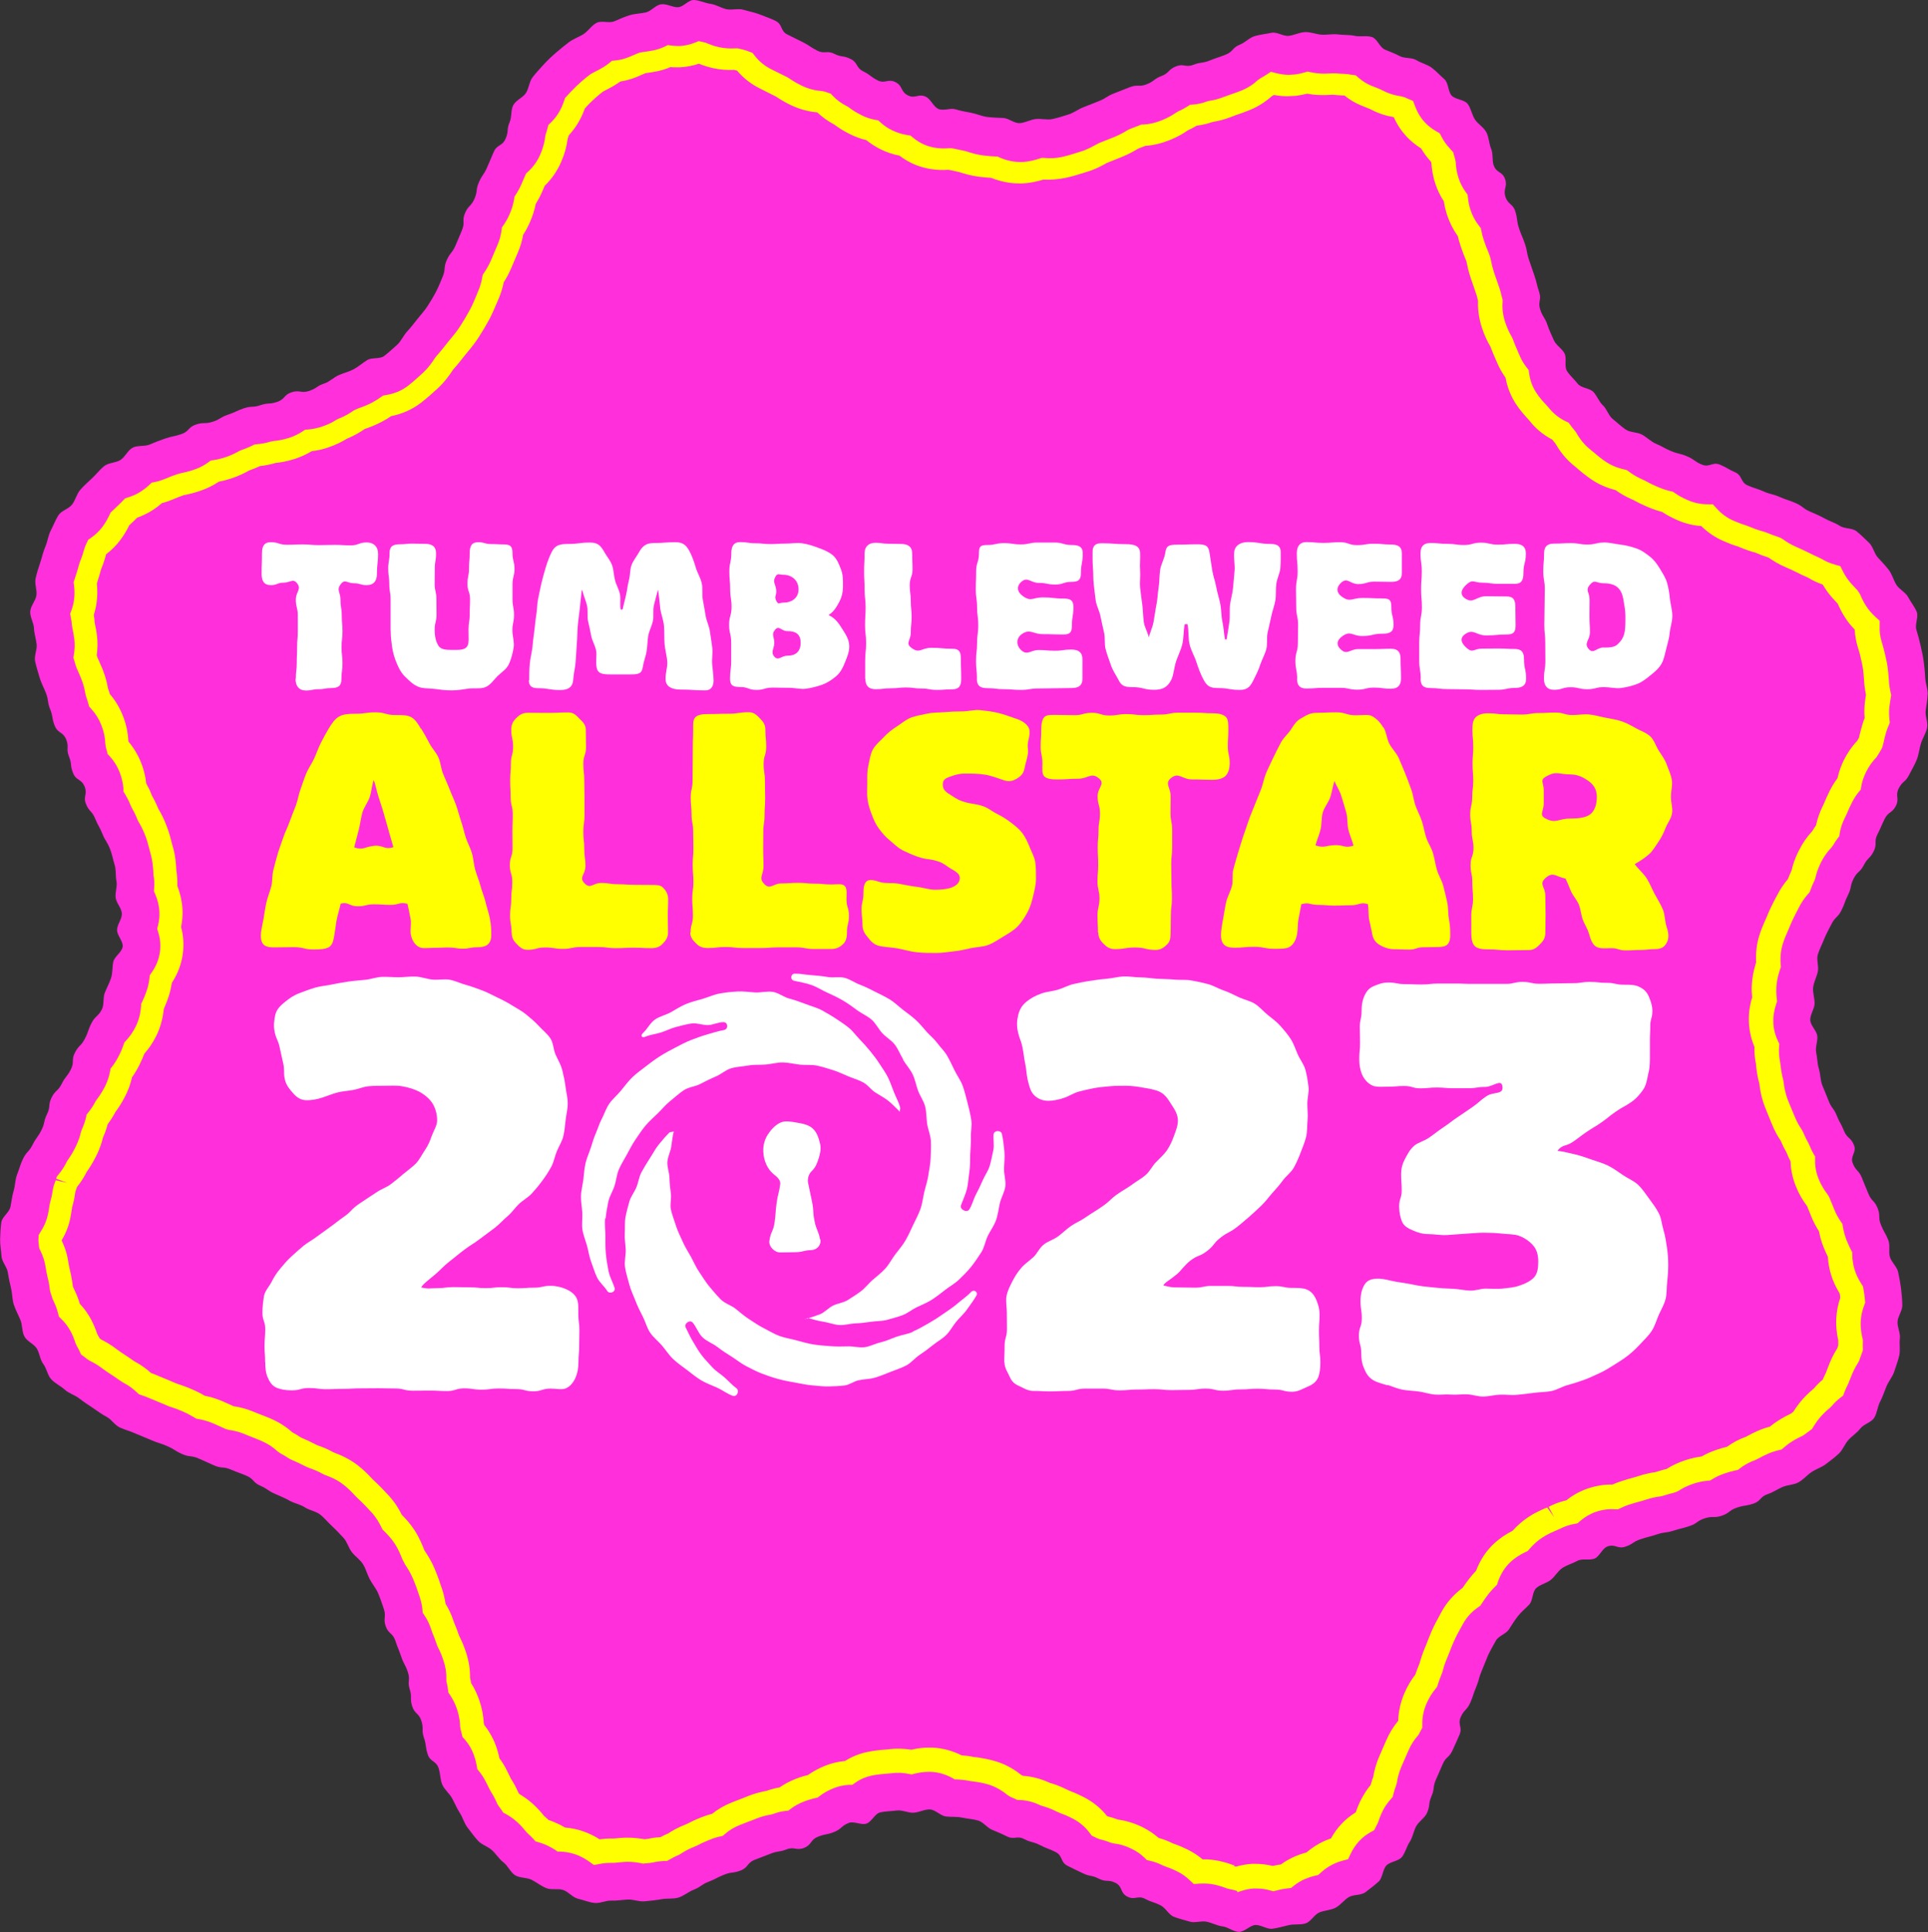 <?xml version="1.0" encoding="UTF-8"?>
<svg id="_レイヤー_2" data-name="レイヤー 2" xmlns="http://www.w3.org/2000/svg" viewBox="0 0 165.22 165.55">
  <rect x="0" y="0" width="165.22" height="165.55" fill="#333333" stroke="none"/>
  <defs>
    <style>
      .cls-1 {
        fill: #fff;
      }

      .cls-2 {
        fill: #ff2fdc;
      }

      .cls-3 {
        fill: #ff0;
      }
    </style>
  </defs>
  <g id="disc_logo">
    <g>
      <g>
        <path class="cls-2" d="m128,14.16c.23.68.75.51.98,1.19s-.19.82.03,1.51.62.56.84,1.24.09.73.31,1.42.28.67.51,1.35.13.72.36,1.4.24.68.47,1.37.17.71.4,1.39-.14.81.09,1.5.39.63.62,1.32c.15.45.36.88.55,1.31s.69.7.91,1.12-.04,1.12.21,1.51.64.73.93,1.1,1.02.36,1.34.7.47.83.81,1.14.48.89.85,1.18.72.64,1.11.9.98.21,1.39.43.76.6,1.19.78c.66.28.63.35,1.3.63s.71.17,1.37.45.6.43,1.27.71.9-.27,1.56.01.63.36,1.29.65.42.84,1.09,1.13.69.22,1.35.51.71.18,1.37.47.69.23,1.36.52.59.45,1.26.74c.44.19.86.37,1.27.6s.88.36,1.27.62,1.06.17,1.43.46.72.66,1.07.98.44.92.76,1.27.65.69.94,1.07.4.87.65,1.27.79.64,1.01,1.06.55.81.73,1.25-.17,1.07-.03,1.53.26.89.36,1.35.21.9.27,1.38.11.92.13,1.4.23.93.21,1.41-.11.93-.17,1.41.22,1,.12,1.47-.39.89-.53,1.35-.18.95-.36,1.39-.43.86-.65,1.29c-.32.64-.57.52-.89,1.16s.08.85-.24,1.49-.65.48-.97,1.13-.28.67-.61,1.31,0,.81-.32,1.45-.52.55-.85,1.19-.56.53-.88,1.17-.15.74-.47,1.38-.25.69-.57,1.33-.54.54-.86,1.19c-.21.42-.45.84-.62,1.27s-.4.87-.54,1.32.1,1,0,1.46-.34.89-.4,1.35.14.94.12,1.41-.39.93-.37,1.4.54.89.6,1.35-.19.97-.09,1.43.09.95.23,1.4.12.97.29,1.4c.27.67.28.66.54,1.33s.43.6.7,1.27.35.64.62,1.31.58.54.85,1.21-.36.92-.09,1.59.52.57.78,1.24.28.67.55,1.34.52.57.79,1.24.02.77.29,1.44.36.64.63,1.31c.18.45,0,1,.14,1.45s.6.82.7,1.28.19.94.25,1.41.1.96.11,1.43-.38.94-.41,1.41.26.97.2,1.44.05.99-.05,1.45-.29.93-.43,1.38-.49.84-.67,1.28-.33.9-.55,1.32-.25.97-.5,1.37-.9.54-1.19.92-.7.63-1.02.98-.47.84-.82,1.17-.73.6-1.1.89-.84.42-1.24.69-.7.65-1.12.88-.93.21-1.37.4-.81.46-1.27.61c-.68.23-.56.6-1.24.82s-.72.11-1.4.34-.61.46-1.29.69-.76,0-1.45.22-.62.43-1.3.66-.7.18-1.39.4-.73.09-1.42.32-.7.18-1.39.41-.63.41-1.31.64-.85-.25-1.53-.02c-.45.15-.68.86-1.11,1.04s-1.05-.03-1.46.19-.9.36-1.29.61-.64.74-1.01,1.03-.91.39-1.25.71-.27,1.06-.59,1.4-.68.62-.97.99-.52.76-.78,1.15-.9.55-1.12.97-.48.83-.67,1.26c-.28.66-.26.67-.54,1.33s-.19.7-.47,1.37-.22.69-.51,1.35-.52.56-.81,1.22.17.86-.11,1.52-.3.66-.59,1.32-.57.54-.85,1.2-.29.66-.58,1.33-.09.75-.38,1.42-.09.75-.38,1.42c-.19.44-.7.73-.93,1.15s-.29.94-.55,1.33-.38.93-.67,1.3-1.02.39-1.34.74-.31,1.05-.66,1.37-.75.62-1.13.91-1.04.18-1.44.43-.7.68-1.12.9-.94.22-1.38.4-.73.79-1.18.94-.99.04-1.45.15-.93.25-1.4.31-.98-.34-1.45-.32-.94.6-1.42.59-.92-.41-1.4-.47-.89-.3-1.36-.4-1,.13-1.46-.01-.93-.24-1.37-.42-.69-.76-1.12-.97c-.64-.32-.69-.23-1.33-.56s-.87.14-1.52-.19-.38-.86-1.02-1.18-.79-.03-1.43-.36-.73-.15-1.38-.47-.66-.3-1.3-.63-.38-.86-1.02-1.18-.68-.26-1.33-.59-.71-.19-1.36-.52-.85.09-1.5-.24c-.42-.21-.83-.38-1.26-.56s-.75-.66-1.19-.79-.93-.15-1.38-.25-.93-.04-1.39-.1-.89-.58-1.36-.6-.94.26-1.41.28-.97-.25-1.43-.19-.96.06-1.42.16-.75.84-1.2.97-1.07-.24-1.51-.06c-.67.27-.57.5-1.24.77s-.72.14-1.39.41-.51.68-1.18.95-.83-.13-1.5.13-.73.11-1.4.38-.68.25-1.35.52-.52.65-1.19.91-.74.09-1.42.36-.65.34-1.32.6-.61.42-1.29.69c-.45.18-.85.53-1.3.67s-1,.05-1.46.14-.96.13-1.43.18-.97-.17-1.44-.15-.94.11-1.42.09-.99.26-1.46.2-.94-.25-1.4-.36-.82-.6-1.27-.75-1.01.02-1.45-.16-.82-.49-1.25-.71-1.03-.14-1.43-.4-.61-.81-.99-1.1-.63-.72-.98-1.04-.88-.46-1.2-.81-.6-.75-.89-1.12-.41-.87-.67-1.27-.43-.83-.66-1.25-.65-.73-.84-1.17-.16-.95-.31-1.4c-.23-.68-.72-.52-.94-1.2s-.09-.73-.32-1.41,0-.76-.22-1.45-.57-.57-.79-1.26.01-.76-.21-1.45.07-.79-.16-1.47-.34-.65-.57-1.33-.27-.67-.5-1.36-.6-.57-.83-1.25.07-.79-.16-1.48c-.15-.45-.3-.89-.48-1.32s-.5-.8-.72-1.21-.33-.89-.58-1.29-.67-.67-.96-1.04-.4-.89-.72-1.23-.64-.69-.99-1.01-.65-.71-1.02-.99-.91-.35-1.3-.61-.88-.33-1.29-.56-.82-.4-1.25-.59c-.66-.28-.61-.41-1.27-.7s-.53-.58-1.2-.86-.68-.25-1.34-.53-.76-.06-1.42-.35-.66-.3-1.32-.59-.75-.09-1.41-.38-.62-.39-1.28-.68-.69-.22-1.36-.51-.67-.27-1.34-.56-.69-.24-1.35-.52c-.44-.19-.73-.7-1.15-.92s-.8-.51-1.19-.77-.79-.52-1.16-.81-.89-.43-1.24-.75-.84-.54-1.16-.89-.39-.93-.68-1.31-.31-.93-.56-1.33-.84-.61-1.06-1.03-.16-.97-.34-1.41-.41-.85-.56-1.3-.13-.94-.24-1.4-.21-.91-.28-1.38-.51-.91-.54-1.38-.13-.97-.12-1.45.04-.98.1-1.45.68-.85.78-1.32.14-.93.28-1.39.12-.96.3-1.41.29-.92.51-1.35c.32-.64.5-.56.82-1.2s.42-.59.75-1.24.16-.73.48-1.37.07-.77.39-1.42.55-.53.87-1.18.45-.58.78-1.23.02-.8.35-1.44.52-.55.85-1.19.24-.69.57-1.34.56-.53.89-1.18c.21-.42.08-.99.25-1.42s.4-.84.54-1.28.09-.93.19-1.38.74-.82.8-1.29-.5-.98-.48-1.45.43-.92.41-1.39-.47-.89-.53-1.35.16-.96.07-1.42-.02-.96-.16-1.41-.22-.93-.4-1.37c-.27-.67-.38-.62-.65-1.29s-.35-.63-.62-1.3-.51-.57-.78-1.24.15-.83-.12-1.5-.72-.49-.99-1.16-.08-.75-.35-1.42.03-.79-.24-1.46-.71-.5-.98-1.17-.12-.73-.39-1.41-.11-.74-.37-1.41c-.18-.45-.41-.87-.54-1.32s-.28-.92-.38-1.38.18-.99.13-1.45-.21-.92-.23-1.39-.35-.95-.32-1.43.46-.91.53-1.38-.17-.99-.07-1.45.25-.92.4-1.37.25-.93.44-1.37.24-.95.46-1.37.4-.9.65-1.3.89-.55,1.18-.93.39-.91.71-1.27.68-.68,1.03-1.01.65-.73,1.02-1.02.99-.26,1.39-.52.62-.83,1.04-1.05,1.02-.08,1.46-.27.87-.36,1.32-.51c.68-.23.71-.15,1.39-.38s.56-.59,1.25-.82.76-.02,1.44-.24.63-.38,1.32-.61.66-.31,1.34-.54.75-.04,1.43-.27.74-.05,1.43-.28.56-.61,1.25-.83.8.12,1.49-.11.63-.42,1.31-.64c.45-.15.79-.52,1.22-.71s.88-.29,1.29-.51.75-.53,1.15-.78,1.1-.07,1.47-.36.73-.62,1.08-.93.55-.8.86-1.14.61-.72.9-1.09.62-.72.87-1.11.5-.8.72-1.22.39-.86.57-1.29c.28-.66.06-.76.35-1.42s.46-.59.75-1.25.28-.67.56-1.33-.02-.8.26-1.46.52-.56.81-1.23.09-.75.38-1.41.41-.61.7-1.27.28-.67.57-1.33.73-.47,1.02-1.14.06-.76.35-1.43c.19-.44.08-1.03.31-1.45s.82-.63,1.08-1.03.28-.98.57-1.35.63-.74.95-1.09.68-.69,1.04-1,.74-.62,1.12-.91.86-.44,1.26-.7.69-.74,1.11-.96,1.07.05,1.51-.13.85-.38,1.31-.52.92-.14,1.39-.24.84-.63,1.32-.7.97.27,1.45.25S58.99-.02,59.47,0s.95.27,1.42.33.9.36,1.37.46,1.01-.09,1.46.05.95.22,1.39.4.92.33,1.35.55c.64.32.38.85,1.02,1.17s.65.32,1.29.64.61.4,1.25.73.83-.04,1.47.28.75.12,1.4.44.44.74,1.08,1.06.59.44,1.23.77.89-.17,1.54.16.41.8,1.06,1.13.91-.2,1.56.13c.42.21.63.86,1.07,1.04s1.03-.11,1.47.03.89.21,1.35.3.88.29,1.34.35.91.07,1.38.09.93.46,1.4.44.92-.3,1.39-.35.97.1,1.43,0,.92-.25,1.37-.39.84-.45,1.28-.62q.67-.27,1.34-.53c.67-.27.62-.4,1.29-.66s.67-.26,1.35-.53.78.02,1.45-.25.6-.45,1.27-.71.56-.55,1.23-.82.83.12,1.5-.14.74-.1,1.41-.37.69-.23,1.36-.5.54-.59,1.22-.86c.45-.18.82-.6,1.27-.73s.96-.18,1.43-.28,1.02.32,1.49.26.92-.3,1.39-.32.94.19,1.41.22.95-.08,1.42-.02.96.02,1.42.12,1.01-.04,1.47.1.68.9,1.12,1.08.86.34,1.28.56,1.03.1,1.43.35.93.36,1.31.65.72.66,1.08.98.3,1.05.62,1.4,1.08.33,1.37.71.36.93.62,1.33.75.67.98,1.1.22.96.41,1.41.07.98.22,1.43Z"/>
        <path class="cls-3" d="m106,162.03l-.29-.08c-.11-.03-.24-.06-.36-.08l-.17-.04c-.33-.12-.69-.25-1.11-.34-.42-.09-.87-.11-1.33-.08l-.44.03-.32-.3c-.34-.33-.69-.58-1.08-.77-.48-.24-.79-.35-1.08-.45l-.19-.08c-.39-.19-.73-.32-1.08-.39l-.27-.06-.2-.2c-.31-.3-.66-.55-1.05-.74-.53-.27-1.05-.43-1.61-.49l-.27-.07c-.29-.12-.57-.21-.89-.28l-.22-.08-.49-.24-.15-.2c-.39-.54-.9-.97-1.52-1.28-.47-.24-.71-.33-.96-.42-.09-.04-.19-.07-.37-.16-.52-.26-.91-.39-1.24-.48l-.17-.06c-.57-.28-1.17-.43-1.77-.45h-.19s-.18-.09-.18-.09c-.13-.06-.27-.12-.39-.17l-.25-.15c-.35-.28-.89-.68-1.63-.91-.52-.16-.97-.22-1.33-.27-.13-.02-.22-.03-.3-.04-.34-.07-.68-.11-1.05-.13h-.23s-.2-.12-.2-.12c-.61-.33-1.21-.5-1.83-.53h-.21c-.38,0-.79.05-1.23.16l-.22.06-.22-.04c-.54-.11-1.03-.13-1.52-.06-.12.01-.23.02-.34.03-.41.03-.86.07-1.36.17-.5.11-.98.31-1.41.62l-.24.17h-.29c-.45.03-.89.12-1.29.28-.47.19-.85.4-1.22.68l-.17.13-.21.05c-.24.05-.57.14-1.03.32-.38.15-.74.35-1.06.59l-.21.16-.27.03c-.35.04-.7.13-1.04.26l-.19.05c-.35.06-.75.14-1.31.37-.3.12-.45.18-.6.23-.21.08-.4.15-.74.29-.48.19-.92.45-1.29.78l-.19.16-.24.05c-.28.06-.57.15-.88.28-.48.19-.72.31-.95.43-.09.05-.18.09-.37.17-.56.22-.91.44-1.2.63l-.17.09c-.29.12-.54.26-.74.37l-.21.12h-.24c-.22.02-.57.04-.96.13-.17.04-.35.06-.53.07l-.35.03-.14-.03c-.29-.06-.68-.12-1.12-.12h-.18c-.24.01-.5.04-.75.06-.17.02-.26.03-.35.03h-.26c-.29,0-.61.03-.96.1l-.43.08-.35-.25c-.28-.2-.73-.5-1.33-.69-.37-.12-.77-.19-1.19-.21h-.25s-.21-.15-.21-.15c-.18-.11-.35-.21-.53-.3-.27-.14-.55-.25-.86-.34l-.28-.08-.19-.21c-.13-.14-.28-.3-.46-.45l-.12-.12c-.23-.28-.48-.58-.81-.88-.37-.34-.74-.56-.99-.7l-.19-.1-.5-.71c-.11-.25-.28-.64-.54-1.04-.08-.13-.14-.25-.2-.37-.13-.27-.22-.45-.32-.63-.14-.27-.31-.53-.52-.79l-.16-.2-.04-.25c-.05-.3-.12-.58-.21-.83-.18-.56-.47-1.06-.85-1.49l-.17-.19-.06-.25c-.03-.13-.06-.26-.1-.4l-.04-.24c-.01-.35-.05-.83-.27-1.49-.15-.45-.35-.85-.6-1.22l-.14-.2-.03-.25c-.02-.19-.06-.39-.11-.6l-.03-.13v-.13c.02-.56-.06-1.08-.25-1.64-.18-.55-.34-.88-.49-1.16l-.06-.15c-.16-.48-.25-.7-.34-.92-.05-.12-.1-.23-.17-.47-.14-.42-.33-.82-.58-1.18l-.14-.21-.02-.26c-.03-.36-.11-.71-.23-1.08-.16-.5-.35-1.03-.58-1.58-.22-.52-.5-.94-.68-1.22l-.23-.44c-.14-.35-.32-.82-.64-1.32-.31-.48-.65-.82-.93-1.1l-.13-.13-.08-.16c-.18-.37-.44-.85-.87-1.32-.33-.36-.74-.79-1.18-1.2-.07-.07-.14-.14-.21-.21-.29-.31-.6-.64-1.02-.96-.6-.47-1.21-.69-1.57-.82l-.17-.08c-.47-.27-.9-.42-1.18-.52l-.24-.1c-.48-.25-.94-.46-1.36-.64l-.16-.09c-.21-.14-.44-.28-.72-.43l-.23-.16c-.41-.38-.85-.67-1.39-.9-.42-.18-.63-.26-.84-.34-.13-.05-.26-.1-.5-.2-.64-.28-1.12-.36-1.43-.4l-.29-.08-.29-.13c-.18-.08-.36-.17-.73-.33-.58-.25-1.02-.34-1.3-.39l-.19-.03-.17-.1c-.26-.16-.56-.33-1.03-.54-.47-.2-.72-.28-.97-.36-.1-.03-.2-.06-.39-.15-.36-.16-.55-.23-.74-.31-.15-.06-.3-.12-.6-.25-.4-.17-.62-.25-.83-.32l-.2-.07-.16-.15c-.35-.33-.7-.59-1.07-.78-.14-.08-.28-.17-.41-.26l-.09-.06c-.15-.11-.3-.21-.45-.31-.37-.24-.66-.43-.94-.64-.43-.34-.86-.55-1.09-.67l-.19-.12c-.12-.1-.23-.18-.34-.26l-.21-.15-.11-.24c-.07-.16-.16-.33-.27-.52l-.1-.22c-.12-.37-.27-.8-.57-1.27-.18-.29-.39-.55-.65-.8l-.2-.2-.07-.27c-.05-.21-.12-.44-.22-.68-.09-.21-.18-.41-.27-.61l-.2-.63c-.04-.31-.08-.62-.15-.93l-.07-.29c-.06-.27-.12-.54-.16-.82-.07-.49-.22-.97-.47-1.47l-.08-.16-.04-.34c-.01-.1-.02-.2-.03-.3l.02-.48.16-.28c.31-.47.52-.95.63-1.46.05-.22.09-.45.12-.67.03-.19.05-.31.08-.42.14-.47.2-.88.24-1.14l.06-.25c.06-.16.11-.32.17-.49l.98.22-.94-.35.06-.18.12-.15c.29-.35.52-.69.73-1.12l.07-.12c.2-.29.41-.59.67-1.12.29-.57.4-.99.48-1.32l.07-.2c.16-.35.28-.69.36-1.04l.05-.24.15-.19c.23-.28.43-.59.62-.95l.1-.15c.24-.32.45-.63.7-1.11.22-.44.36-.86.44-1.3l.04-.24.15-.19c.21-.27.39-.57.56-.9.22-.43.33-.72.41-.96l.07-.2.14-.15c.33-.36.6-.74.83-1.21.26-.52.41-1.09.46-1.76v-.18s.09-.16.09-.16c.15-.33.31-.7.44-1.12.09-.29.15-.59.19-.93l.03-.25.14-.2c.41-.58.65-1.18.73-1.83.07-.56.02-1.12-.16-1.68l-.08-.27.07-.27c.1-.4.14-.78.12-1.17-.02-.52-.15-1.04-.37-1.55l-.1-.23.02-.25c.03-.41.01-.79-.06-1.16v-.13c-.03-.47-.06-1.04-.25-1.68-.03-.1-.06-.21-.08-.31-.1-.41-.22-.85-.4-1.31-.22-.55-.4-.86-.57-1.14l-.07-.15c-.2-.5-.35-.78-.5-1.04l-.1-.21c-.15-.38-.3-.66-.46-.93l-.14-.22v-.26c-.04-.47-.15-.95-.33-1.41-.21-.52-.49-.97-.85-1.36l-.18-.19-.06-.25c-.03-.11-.06-.22-.09-.33l-.04-.27c-.02-.57-.13-1.08-.35-1.64-.21-.53-.51-1-.88-1.4l-.17-.19-.06-.24c-.05-.19-.12-.4-.2-.63l-.05-.2c-.06-.35-.14-.76-.37-1.33-.08-.21-.18-.42-.27-.63-.08-.18-.13-.29-.17-.41l-.22-.74.04-.23c.08-.49.09-.92.04-1.35-.04-.3-.09-.58-.15-.87l-.06-.33c-.01-.25-.05-.49-.09-.69l-.06-.28.1-.27c.11-.3.19-.6.23-.91.06-.41.06-.84,0-1.32l-.03-.21.23-.72c.07-.21.12-.39.17-.57l.03-.1c.04-.16.09-.31.15-.46.16-.39.25-.72.33-.99l.1-.29.24-.51.22-.15c.4-.28.72-.59.99-.94.3-.4.49-.78.63-1.07l.08-.17.13-.13c.12-.12.24-.23.36-.34l.17-.16c.14-.13.27-.26.4-.4l.18-.19.25-.08c.42-.13.8-.3,1.14-.53.23-.15.46-.33.67-.53l.21-.2.29-.06c.29-.06.58-.15.85-.26.34-.15.69-.29,1.06-.41.16-.05.25-.07.34-.09.27-.06.58-.12,1.05-.28.47-.15.9-.37,1.28-.65l.2-.15.25-.04c.31-.04.63-.12.97-.23.58-.19.94-.39,1.23-.55l.18-.08c.44-.15.71-.27.95-.39l.16-.08.21-.03c.29-.02.68-.07,1.21-.23l.21-.04c.34-.03.77-.09,1.37-.28.4-.13.78-.32,1.12-.54l.22-.15.26-.02c.38-.03.76-.11,1.15-.23.62-.21,1.02-.43,1.29-.61l.19-.09c.6-.23,1.04-.53,1.3-.71l.33-.15c.34-.12.76-.27,1.22-.51.3-.16.56-.33.77-.48l.19-.13.23-.04c.74-.12,1.36-.38,1.89-.79.48-.37.9-.76,1.28-1.11.5-.46.81-.93,1.01-1.24l.15-.2c.36-.4.67-.79.98-1.19.06-.07.12-.15.19-.23.29-.35.57-.68.84-1.1.32-.49.61-.98.86-1.45.23-.43.41-.86.55-1.21l.13-.32c.19-.43.31-.84.38-1.25l.04-.22.13-.19c.21-.31.39-.63.56-1.01l.56-1.32c.19-.43.3-.85.36-1.28l.03-.25.14-.2c.2-.29.38-.6.53-.96.19-.44.31-.84.38-1.28l.03-.2.11-.17c.15-.23.33-.54.54-1.02l.34-.79.16-.15c.46-.42.83-.93,1.08-1.53.28-.66.37-1.16.4-1.48l.05-.22c.06-.17.11-.34.15-.5l.07-.28.21-.2c.23-.23.43-.46.6-.73.23-.34.41-.73.56-1.19l.06-.19.14-.15c.14-.16.28-.31.42-.45.26-.28.55-.55.83-.8.25-.23.52-.44.79-.64l.3-.17c.29-.14.58-.29.85-.46.17-.11.32-.22.46-.33l.23-.19.3-.03c.41-.04.78-.14,1.15-.29l.52-.22c.13-.06.26-.11.4-.16l.32-.06c.34-.04.64-.08.94-.15.3-.07.6-.17.9-.31l.26-.13.29.04c.17.02.36.04.55.04h.23c.42-.03.87-.13,1.31-.31l.27-.11.58.13c.25.11.68.29,1.2.4.44.09.9.12,1.39.09h.16s.31.07.31.07c.2.05.32.08.44.12l.53.2.17.22c.38.5.87.9,1.45,1.19l1.29.64c.14.07.21.12.28.17.25.17.51.33.97.56.57.29,1.18.45,1.79.49l.28.06c.08.03.15.05.22.08l.25.08.18.19c.34.36.75.66,1.21.89l.15.09c.27.2.57.42,1.1.68.37.19.76.32,1.15.39l.28.05.21.19c.28.26.61.48.96.65.42.21.87.35,1.31.42l.28.04.22.18c.33.27.68.49,1.06.64.63.25,1.31.33,2.05.27h.16s.16.02.16.02c.21.05.4.09.57.12l.39.08c.1.02.17.05.25.07.38.12.83.26,1.38.33.38.05.73.07,1.05.09h.18s.16.08.16.08c.4.17,1.01.39,1.78.39h.18c.59-.03,1.09-.17,1.46-.29l.19-.06h.19c.53.05,1.03.03,1.5-.07.5-.11.96-.25,1.33-.37l.29-.09c.61-.18,1.07-.45,1.38-.62l.25-.13,1.26-.5c.54-.22.88-.42,1.17-.6l.18-.09,1.01-.39h.16c.54-.03,1.05-.15,1.57-.36.6-.24.97-.48,1.25-.67l.19-.11c.28-.12.53-.26.77-.41l.21-.14.26-.02c.4-.03.81-.12,1.2-.27l.19-.05c.36-.05.77-.14,1.35-.37.23-.09.35-.13.47-.17.26-.09.48-.16.89-.32.58-.23,1.06-.54,1.49-.94l.22-.15c.19-.1.36-.21.5-.3l.37-.24.43.11c.39.1.75.15,1.11.15l.5-.03c.27-.03.55-.09.87-.18l.23-.07.24.05c.32.07.6.1.88.12.35.02.67,0,1-.02h.21s.08,0,.08,0c.25.03.51.04.77.05l.33.03c.11.02.21.04.32.05l.3.04.23.2c.34.3.7.52,1.1.69l.46.18c.2.08.39.16.58.26.6.31,1.16.42,1.52.47l.29.08c.12.06.24.11.34.15l.4.17.15.41c.21.56.49,1.03.86,1.43.29.31.63.57,1.01.78l.26.15.14.27c.07.13.14.26.23.4.17.26.37.5.6.75l.18.19.07.25c.03.11.06.23.1.36l.05.24c.02.39.07.85.25,1.39.14.43.35.83.61,1.19l.16.22.03.27c.03.34.1.68.21,1.01.17.52.42.99.74,1.39l.15.19.05.24c.05.25.11.51.22.83.15.46.25.69.35.92.04.11.09.21.16.43l.06.21c.07.35.14.68.3,1.19.12.36.19.54.25.72.07.2.12.35.22.64.07.21.1.32.12.43.03.12.06.24.1.38l.04.16v.17c-.05.58.03,1.17.22,1.75.2.6.4.97.57,1.26l.09.19c.15.43.32.8.45,1.11l.14.32c.15.36.35.68.59,1l.17.21.04.27c.08.62.28,1.15.59,1.64.3.47.62.81.88,1.09.09.1.15.16.2.22.4.51.89.9,1.49,1.19l.23.11.15.21c.1.14.22.29.35.44l.13.17c.16.28.54.95,1.25,1.5.07.05.14.12.22.18.33.28.69.59,1.12.87.6.39,1.17.55,1.56.64l.2.05.17.12c.25.19.65.46,1.14.67.19.08.28.13.37.18.23.13.46.25.92.45.51.22.86.32,1.17.39l.18.04.16.11c.26.18.59.39,1.13.62.54.23,1.1.35,1.67.35h.46l.32.34c.41.47.92.84,1.51,1.09.47.2.71.28.96.36.1.03.2.07.4.15.52.22.87.32,1.16.4l.14.04c.53.22.77.3,1.01.38.08.03.15.05.27.1l.22.12c.27.2.63.44,1.2.69.39.17.71.31,1.03.48.26.14.52.25.78.37l.31.15c.35.22.76.39,1.19.51l.43.12.2.4c.21.43.45.78.73,1.09l.37.4c.07.07.14.15.2.22l.17.26c.11.24.26.61.51,1,.22.35.5.68.85,1l.34.31v.46c-.02.47.04.9.17,1.33.11.36.21.71.29,1.08l.03.13c.08.35.15.65.19.97.05.38.09.74.11,1.12.02.43.09.8.16,1.1l.04.19-.07.41c-.03.18-.06.37-.08.55-.05.37-.04.74,0,1.13l.03.26-.1.25c-.08.18-.16.39-.23.63-.08.27-.15.56-.21.85l-.11.4c-.05.11-.11.21-.17.32l-.31.5c-.36.37-.65.78-.9,1.27-.2.41-.35.83-.42,1.26l-.04.26-.17.2c-.22.27-.41.56-.58.9-.21.41-.3.63-.39.84-.05.12-.1.24-.22.47-.22.44-.37.88-.44,1.33l-.04.25-.15.2c-.13.17-.25.35-.38.58l-.15.2c-.36.38-.64.77-.89,1.27-.29.58-.41,1.02-.48,1.34l-.08.22c-.17.35-.27.6-.35.83l-.07.18-.13.14c-.32.36-.57.73-.8,1.19l-.16.31c-.18.34-.39.76-.58,1.22-.04.1-.09.21-.13.31-.18.4-.35.79-.5,1.27-.16.53-.22,1.1-.17,1.73l.02.21-.07.2c-.1.3-.23.71-.29,1.21-.05.41-.05.84,0,1.3l.03.23-.07.22c-.19.56-.27,1.09-.25,1.61.02.55.15,1.07.4,1.59l.11.24-.02.26c-.03.43,0,.83.08,1.23l.03.2c.05.41.1.86.24,1.36l.04.24c.05.37.13.92.37,1.53.14.36.22.54.3.73.06.15.13.3.25.6.23.58.46.94.65,1.22l.1.19c.17.41.3.66.43.89l.11.23c.12.3.23.52.35.73l.14.24v.28c-.02.54.08,1.08.29,1.61.27.67.57,1.08.77,1.34l.15.25.16.39c.06.15.13.3.25.61.16.41.35.76.58,1.09l.14.2.04.24c.06.38.16.76.32,1.17.14.35.26.6.37.81l.11.21v.23c.02.45.08.86.2,1.25.13.43.33.84.61,1.27l.11.17.04.2c.03.17.06.34.08.51.02.15.03.3.05.46l.02.23-.08.21c-.18.49-.28.93-.3,1.39-.03.61.07,1.12.15,1.45l.03.13v.14c-.01.23,0,.44,0,.6v.18s-.33.91-.33.91c-.17.28-.38.63-.57,1.06-.07.17-.13.33-.2.5l-.04.1c-.06.16-.12.32-.2.46-.1.2-.18.39-.25.57l-.1.27-.23.17c-.27.21-.5.43-.71.68l-.19.19c-.19.16-.47.4-.75.71-.31.34-.53.69-.69.95l-.1.16-.75.55c-.3.14-.64.31-1,.54-.27.17-.49.35-.66.5l-.19.16-.24.06c-.34.08-.63.18-.91.3-.27.11-.53.25-.79.39l-.3.15c-.49.17-.93.41-1.32.71l-.18.14-.23.05c-.23.05-.5.12-.84.23-.42.14-.78.3-1.12.51l-.2.12-.23.02c-.39.04-.79.12-1.19.25-.62.21-1.02.44-1.29.62l-.27.12-.17.05c-.27.07-.49.12-.91.26l-.18.04c-.4.05-.77.12-1.29.29-.25.08-.37.12-.5.15-.23.06-.45.12-.89.26-.29.09-.53.2-.74.3l-.23.11h-.26c-.51-.05-1.08.03-1.62.21-.5.17-.96.44-1.38.8l-.21.19-.28.05c-.43.08-.84.22-1.21.41l-.22.1c-.4.17-.85.36-1.31.66-.39.25-.75.58-1.11.99l-.14.16-.19.09c-.5.24-.91.51-1.26.83-.5.46-.87,1.05-1.11,1.75l-.07.22-.17.17c-.18.18-.38.39-.58.65-.22.29-.41.56-.57.81l-.1.16-.16.11c-.39.27-.95.73-1.36,1.5l-.17.31c-.19.33-.41.74-.61,1.2-.17.39-.25.59-.32.79-.05.14-.11.27-.22.55-.22.51-.32.85-.39,1.14l-.04.13c-.23.56-.31.81-.39,1.06l-.06.18-.13.16c-.31.38-.56.78-.77,1.26-.26.6-.38,1.22-.36,1.84v.23s-.33.62-.33.62c-.36.4-.64.83-.87,1.36l-.58,1.33c-.26.61-.35,1.07-.4,1.4l-.06.22c-.1.26-.18.51-.24.76l-.06.25-.17.19c-.26.3-.47.59-.64.91-.23.44-.36.83-.46,1.12l-.32.63-.26.14c-.4.22-.74.48-1.03.8-.3.32-.54.69-.74,1.11l-.2.43-.45.12c-.45.12-.84.29-1.2.51-.24.15-.48.33-.72.55l-.19.17-.24.06c-.31.07-.59.16-.85.27-.36.15-.7.35-1.02.61l-.23.18-.29.03c-.18.02-.37.05-.57.09l-.65.16-.25-.07c-.41-.12-.8-.17-1.2-.17h-.23c-.35.02-.73.1-1.09.22l-.29.1Zm-.23-2.11s.1.02.14.03c.46-.13.92-.21,1.39-.24h.28s0,0,0,0c.51,0,1,.06,1.49.18.06-.02.13-.03.19-.04.18-.04.34-.07.51-.09.4-.29.83-.53,1.28-.72.29-.12.59-.22.91-.31.26-.22.52-.41.79-.58.4-.25.84-.46,1.31-.62.25-.45.54-.86.88-1.22.36-.39.78-.73,1.24-1.01.12-.34.28-.78.54-1.25.21-.38.45-.75.74-1.1.06-.23.13-.46.22-.69.07-.42.2-1.03.53-1.79l.58-1.33c.27-.63.61-1.18,1.03-1.69.02-.8.2-1.59.53-2.36.26-.6.56-1.11.94-1.6.07-.22.17-.5.37-.99.1-.36.23-.78.47-1.36.1-.23.15-.35.19-.47.08-.22.17-.44.35-.87.24-.55.51-1.03.7-1.38l.16-.3c.43-.79,1.02-1.47,1.81-2.06.17-.25.35-.51.57-.79.18-.23.37-.45.58-.67.35-.93.88-1.73,1.58-2.37.45-.41.96-.76,1.55-1.06.44-.49.91-.89,1.41-1.21.61-.4,1.2-.64,1.55-.79l.6.83-.47-.88c.47-.25.98-.44,1.52-.56.56-.45,1.18-.79,1.86-1.02.69-.23,1.42-.35,2.09-.33.24-.11.49-.2.76-.29.5-.17.76-.23,1.01-.3.1-.03.19-.05.37-.11.66-.22,1.16-.31,1.56-.37.42-.14.66-.2.9-.26h.03c.5-.32,1.02-.56,1.62-.76.47-.15.94-.26,1.4-.32.41-.24.85-.43,1.34-.59.32-.11.59-.18.83-.24.49-.36,1.04-.65,1.63-.86l.09-.05c.31-.17.62-.33.95-.47.32-.14.65-.25,1-.34.23-.19.46-.36.7-.51.45-.29.86-.49,1.12-.62l.19-.15c.19-.3.46-.7.82-1.1.37-.4.72-.71.93-.89h.01c.23-.28.48-.53.76-.76.07-.17.15-.34.24-.52.04-.08.07-.16.1-.25l.05-.13c.07-.18.14-.36.21-.54.22-.54.47-.96.64-1.23l.09-.27c0-.13,0-.27,0-.42-.15-.66-.2-1.28-.17-1.89.03-.59.14-1.16.34-1.76,0-.06-.01-.12-.02-.17,0-.07-.02-.14-.03-.21-.33-.53-.57-1.05-.74-1.61-.15-.49-.24-.99-.27-1.53-.11-.22-.23-.48-.36-.8-.19-.47-.32-.92-.4-1.38-.26-.4-.49-.83-.68-1.31-.11-.29-.17-.43-.23-.57l-.11-.28c-.41-.53-.72-1.08-.98-1.74-.27-.68-.42-1.39-.44-2.1-.12-.22-.23-.46-.32-.7l-.06-.12c-.11-.19-.27-.49-.46-.94-.23-.34-.52-.82-.8-1.53-.11-.28-.17-.42-.23-.56-.08-.2-.16-.39-.31-.77-.33-.83-.44-1.58-.49-1.98v-.05c-.18-.62-.24-1.16-.28-1.52v-.11c-.11-.5-.16-1-.14-1.52-.29-.69-.45-1.4-.48-2.13-.03-.7.06-1.39.28-2.11-.06-.55-.05-1.07.02-1.59.07-.57.21-1.05.32-1.41-.04-.81.04-1.55.26-2.26.18-.59.39-1.06.56-1.44.06-.14.1-.22.13-.3.22-.55.46-1.01.65-1.38l.16-.3c.28-.55.59-1.02.97-1.47.08-.21.17-.44.31-.74.09-.4.26-.98.62-1.69.32-.64.69-1.17,1.15-1.67.11-.18.21-.34.32-.49.12-.56.31-1.11.58-1.66.09-.17.12-.26.16-.35.1-.25.21-.49.44-.96.19-.38.41-.74.66-1.07.12-.53.3-1.06.55-1.56.31-.62.69-1.17,1.15-1.66l.1-.18s.04-.07.06-.1v-.06c.09-.35.17-.69.27-1.02.06-.21.13-.4.2-.58-.04-.46-.03-.91.02-1.35.02-.2.06-.41.09-.61v-.05c-.07-.35-.14-.76-.16-1.25-.02-.32-.05-.63-.09-.95-.04-.26-.09-.51-.16-.79l-.03-.14c-.07-.32-.15-.61-.25-.92-.15-.49-.25-1-.27-1.52-.34-.35-.63-.71-.87-1.1-.27-.43-.46-.83-.58-1.11l-.45-.49c-.32-.35-.59-.73-.84-1.16-.44-.15-.86-.34-1.24-.58l-.11-.05c-.31-.13-.62-.28-.93-.44-.27-.14-.54-.26-.82-.38-.73-.31-1.19-.61-1.53-.85l-.05-.02c-.26-.09-.52-.17-1.08-.41-.37-.1-.79-.23-1.38-.48-.11-.05-.17-.07-.22-.08-.29-.09-.58-.19-1.13-.43-.73-.31-1.37-.75-1.92-1.29-.7-.05-1.38-.22-2.03-.5-.59-.26-1.01-.5-1.32-.71-.34-.09-.77-.22-1.32-.46-.55-.24-.82-.38-1.09-.53-.05-.03-.1-.06-.21-.1-.58-.25-1.04-.54-1.37-.78-.74-.19-1.4-.47-1.99-.86-.55-.36-.98-.73-1.27-.98l-.2-.17c-.87-.67-1.39-1.45-1.71-2-.09-.11-.18-.21-.26-.32-.78-.41-1.44-.96-1.96-1.63l-.06-.07c-.32-.35-.74-.8-1.13-1.41-.42-.66-.71-1.4-.85-2.19-.27-.38-.51-.79-.69-1.21l-.13-.3c-.15-.34-.32-.73-.49-1.18-.21-.35-.47-.85-.71-1.57-.25-.76-.37-1.55-.34-2.33-.03-.1-.05-.19-.07-.28-.02-.07-.03-.14-.08-.28-.09-.28-.14-.42-.19-.56-.08-.24-.15-.43-.28-.81-.21-.62-.29-1.04-.36-1.39l-.02-.08c-.03-.08-.06-.15-.09-.22-.11-.27-.22-.53-.4-1.07-.1-.29-.18-.57-.24-.85-.39-.54-.7-1.15-.92-1.81-.13-.39-.22-.79-.28-1.18-.31-.46-.55-.97-.73-1.51-.23-.69-.3-1.3-.34-1.77-.01-.03-.02-.07-.03-.1-.25-.28-.47-.56-.66-.85-.07-.1-.13-.21-.19-.3-.46-.29-.88-.63-1.25-1.02-.45-.49-.81-1.03-1.09-1.66-.71-.12-1.34-.33-1.92-.64-.13-.07-.27-.12-.4-.17l-.47-.19c-.52-.21-1-.5-1.43-.85-.03,0-.05,0-.08-.01h-.08c-.28-.01-.56-.03-.83-.06h-.04c-.4.03-.81.04-1.23.02-.31-.01-.62-.05-.94-.11-.33.08-.64.14-.95.18l-.73.04c-.39,0-.77-.04-1.17-.11-.06.03-.12.07-.18.1-.59.53-1.25.94-2.02,1.24-.47.19-.72.27-.96.35-.13.04-.23.08-.4.15-.71.28-1.25.4-1.69.47-.45.16-.91.26-1.37.32-.24.15-.5.28-.76.4-.35.25-.84.55-1.59.85-.68.27-1.35.43-2.05.48l-.62.24c-.34.21-.78.46-1.42.72l-1.27.51c-.35.2-.95.54-1.77.78l-.29.09c-.38.12-.92.29-1.51.41-.59.12-1.21.17-1.86.14-.45.14-1.08.3-1.84.33h-.22s0,0,0,0c-.82,0-1.6-.16-2.42-.48-.32-.02-.66-.05-1.02-.09-.72-.09-1.31-.28-1.67-.39l-.42-.1c-.2-.04-.37-.07-.54-.11-1.01.07-1.94-.07-2.82-.42-.49-.2-.95-.46-1.38-.79-.57-.11-1.12-.3-1.65-.56-.43-.22-.83-.48-1.19-.77-.48-.11-.95-.29-1.4-.51-.61-.3-1-.57-1.34-.82-.54-.29-1.04-.64-1.47-1.05-.82-.07-1.62-.3-2.38-.68-.56-.28-.89-.5-1.17-.68l-1.37-.69c-.76-.38-1.42-.9-1.95-1.53-.02,0-.08-.02-.14-.03l-.12-.03c-.61.03-1.19-.02-1.75-.14-.51-.11-.94-.26-1.26-.39-.53.18-1.07.28-1.62.31h-.28s0,0,0,0c-.19,0-.36,0-.53-.02-.35.15-.7.26-1.05.34-.36.08-.72.13-1.08.18h0s-.11.04-.2.08l-.55.24c-.47.19-.94.32-1.43.4-.13.1-.27.19-.42.28-.33.21-.69.39-1.04.57l-.03.02c-.2.15-.39.31-.58.48-.24.22-.49.44-.71.68-.08.09-.17.18-.25.27-.19.54-.43,1.02-.71,1.45-.2.3-.42.59-.67.86-.03.11-.06.21-.1.32-.09.67-.26,1.29-.54,1.93-.34.79-.82,1.49-1.42,2.07l-.17.4c-.22.51-.43.88-.6,1.15-.1.52-.26,1.02-.48,1.53-.18.41-.37.78-.6,1.12-.09.53-.24,1.04-.47,1.56l-.56,1.32c-.19.44-.39.82-.63,1.18-.1.5-.25.99-.47,1.49l-.13.3c-.16.38-.36.86-.63,1.38-.28.52-.6,1.06-.95,1.6-.34.52-.69.94-.94,1.24l-.19.23c-.33.42-.65.83-1.03,1.25-.28.43-.7,1.04-1.34,1.63-.41.38-.88.8-1.42,1.22-.73.56-1.59.95-2.55,1.14-.27.19-.53.34-.8.48-.58.31-1.1.5-1.46.62-.32.22-.83.55-1.53.83-.35.22-.88.51-1.65.77-.45.15-.91.25-1.36.3-.43.26-.89.47-1.38.64-.74.24-1.3.33-1.72.37-.45.13-.88.22-1.34.27-.26.12-.54.24-.94.38-.35.2-.83.45-1.52.68-.37.12-.72.21-1.07.28-.5.33-1.04.6-1.62.79-.56.19-.94.27-1.27.34-.03,0-.07.01-.13.03-.31.1-.61.22-.9.35-.31.13-.63.24-.95.32-.24.21-.5.41-.76.58-.42.27-.89.5-1.38.68-.1.11-.21.21-.31.31l-.17.16c-.06.06-.13.12-.19.18-.16.34-.41.79-.77,1.27-.34.45-.74.85-1.21,1.21v.02c-.08.28-.2.72-.41,1.22-.03.07-.05.15-.07.23l-.03.12c-.06.2-.12.4-.19.62l-.09.3c.06.57.05,1.1-.02,1.62-.05.35-.13.71-.24,1.06.04.21.06.43.07.64l.02.1c.07.34.14.68.18,1.04.07.54.06,1.09-.02,1.68l.08.25s.03.06.06.12l.04.09c.11.24.21.47.31.71.28.7.4,1.23.47,1.66.06.17.12.33.16.49.47.54.84,1.16,1.11,1.84.29.72.44,1.43.48,2.17,0,.03.02.05.02.08.44.52.8,1.12,1.07,1.79.23.58.38,1.18.44,1.78.17.3.33.62.46.97l.04.09c.13.23.32.58.55,1.14.21.34.43.75.67,1.37.23.58.37,1.11.46,1.49.04.15.06.22.08.29.27.89.3,1.67.32,2.08.07.42.1.89.09,1.37.26.67.41,1.35.44,2.04.02.48-.02.97-.12,1.46.2.75.25,1.51.15,2.27-.11.89-.43,1.73-.94,2.52-.06.35-.13.69-.23,1.02-.14.46-.31.86-.46,1.21-.09.85-.3,1.61-.65,2.32-.29.58-.62,1.07-1.02,1.52-.1.26-.23.58-.44,1-.19.37-.39.71-.62,1.03-.12.55-.31,1.08-.58,1.61-.31.62-.6,1.03-.84,1.36-.2.38-.42.72-.66,1.04-.1.38-.23.76-.4,1.13-.1.41-.26.96-.62,1.66-.29.57-.52.93-.78,1.3-.24.48-.51.89-.83,1.29-.05.14-.09.28-.14.41-.05.33-.12.81-.28,1.33,0,0,0,.06-.01.11-.06.35-.1.6-.15.86-.14.66-.38,1.27-.74,1.87.31.64.5,1.28.59,1.94.03.22.08.43.13.64l.07.3c.08.36.13.72.18,1.08.15.32.25.54.35.78.09.22.17.46.24.69.28.3.53.62.74.96.39.61.6,1.18.75,1.62.07.13.14.25.2.37.05.04.1.08.15.12.3.15.81.42,1.33.83.23.18.47.33.71.49.25.16.42.28.58.39l.1.07c.07.05.13.09.2.13.47.25.91.56,1.34.95.19.07.43.16.77.31.28.12.42.18.56.23.2.08.39.16.78.33.1.04.15.06.21.08.3.1.59.19,1.15.43.49.21.85.4,1.13.57.53.1,1.04.26,1.57.49.39.17.59.26.78.35l.14.06c.63.09,1.21.26,1.82.52.19.08.29.12.4.16.24.09.48.18.95.38.7.3,1.31.69,1.86,1.18.28.15.51.29.73.44.43.18.88.39,1.35.64l.05.02c.31.11.83.29,1.43.63.41.15,1.22.46,2.04,1.09.54.42.94.84,1.2,1.12.08.09.12.13.16.16.5.46.93.92,1.3,1.32.54.59.88,1.17,1.11,1.64.33.33.73.76,1.1,1.33.43.67.67,1.29.82,1.67l.04.08c.21.31.56.84.85,1.53.26.61.46,1.2.64,1.74.14.43.24.84.3,1.27.28.45.51.94.68,1.46.06.17.09.26.13.34.1.24.19.47.36.96.18.35.38.77.58,1.39.24.73.36,1.44.35,2.18.04.16.07.32.09.47.3.46.53.97.72,1.52.22.65.33,1.26.37,1.92.02.06.03.11.04.16.47.59.83,1.25,1.07,1.98.09.28.17.57.23.87.22.29.4.58.56.89.11.21.21.41.31.62l.05.11c.02.05.05.11.08.15.3.46.5.9.64,1.2l.07.09c.32.19.73.46,1.16.85.43.39.75.77.94,1.01.14.12.27.24.39.36.34.11.66.25.97.4.15.08.3.16.45.25.5.04.98.14,1.43.28.64.21,1.15.48,1.53.73.32-.04.63-.07.94-.07h.23s.07,0,.07,0c.38-.04.68-.06.98-.07h.22s0,0,0,0c.55,0,1.01.06,1.37.13h.09c.09-.02.19-.02.29-.04.4-.09.76-.12,1.04-.14.22-.12.44-.23.66-.32.35-.23.81-.5,1.5-.77.09-.04.14-.06.18-.08.28-.15.56-.29,1.14-.52.32-.13.63-.23.94-.31.5-.4,1.06-.72,1.66-.96.36-.14.55-.22.74-.29.18-.07.33-.12.61-.24.69-.28,1.21-.39,1.63-.47.37-.13.76-.23,1.14-.3.4-.28.84-.51,1.31-.7.39-.16.75-.27,1.12-.36.46-.32.95-.59,1.51-.81.53-.21,1.09-.34,1.66-.39.59-.37,1.22-.63,1.9-.77.62-.13,1.17-.18,1.57-.21.13,0,.21-.02.3-.03.62-.08,1.25-.06,1.92.04.52-.12,1.02-.18,1.53-.18h.26c.88.04,1.7.26,2.51.66.4.03.77.08,1.13.16h.1c.45.07,1.04.15,1.72.36.99.3,1.71.8,2.19,1.18.04.02.09.04.13.06.79.05,1.55.26,2.29.6.4.11.88.28,1.52.6.09.04.13.06.18.08.3.12.59.23,1.15.51.82.41,1.52.97,2.07,1.67.32.08.62.17.93.29.74.1,1.44.32,2.14.67.49.25.94.55,1.34.9.41.11.81.27,1.2.46l.07.03c.27.09.67.24,1.26.53.44.22.85.49,1.24.82.5-.02.98.04,1.45.14.56.12,1.02.29,1.29.39Z"/>
      </g>
      <g>
        <g>
          <path class="cls-1" d="m25.35,58.16c0-.68.08-.68.08-1.35s.03-.68.03-1.36.06-.68.06-1.35,0-.68,0-1.36-.17-.68-.17-1.36.52-.88.1-1.41c-.34-.43-.6-.04-1.15-.04s-.54.21-1.09.21c-.59,0-.79-.37-.79-.96,0-.88.03-.88.03-1.76,0-.59.17-.96.76-.96.68,0,.68.22,1.37.22s.69-.03,1.37-.03.68.06,1.37.06.69-.02,1.37-.02.69.04,1.37.04.69-.25,1.37-.25c.59,0,.97.36.97.96,0,.88-.1.88-.1,1.76,0,.59-.28.94-.88.94-.54,0-.54-.16-1.09-.16s-.77-.38-1.11.05c-.42.53-.04.69-.04,1.37s.11.68.11,1.36.06.68.06,1.35-.08.68-.08,1.36.08.68.08,1.36-.09.68-.09,1.36c0,.59-.28.77-.87.77-.54,0-.54.1-1.09.1s-.54.11-1.09.11c-.59,0-.88-.39-.88-.98Z"/>
          <path class="cls-1" d="m33.47,54c0-.66,0-.66,0-1.32s0-.66,0-1.31-.11-.66-.11-1.32-.09-.66-.09-1.32.11-.66.11-1.32c0-.59.28-.77.87-.77.54,0,.54-.06,1.09-.06s.54.02,1.09.02c.59,0,.94.22.94.82,0,.65-.11.65-.11,1.31s-.01.65-.01,1.3.15.65.15,1.31.01.65.01,1.31-.16.65-.16,1.31c0,.64.13,1.04.29,1.32.2.35.54.41,1.18.41s1.12.03,1.33-.33c.16-.28.1-.77.1-1.41,0-.65.1-.65.1-1.31s.03-.65.03-1.3-.22-.65-.22-1.31.13-.65.13-1.31.06-.65.06-1.31c0-.59.15-.95.74-.95.54,0,.54.16,1.09.16s.54.03,1.09.03c.59,0,.75.18.75.77,0,.66.17.66.17,1.32s-.17.66-.17,1.31,0,.66,0,1.32.13.66.13,1.32-.14.66-.14,1.32c0,.52.18,1.02.11,1.45-.08.52-.21,1-.39,1.41-.2.47-.65.73-.98,1.05s-.6.78-1.07.97c-.41.16-.93.05-1.45.12-.44.06-.9.15-1.42.15s-.99-.06-1.43-.12c-.52-.07-1.03-.02-1.43-.19-.47-.19-.81-.55-1.14-.87s-.54-.72-.73-1.19c-.17-.4-.3-.84-.38-1.35-.06-.44-.12-.9-.12-1.42Z"/>
          <path class="cls-1" d="m45.35,58.29c0-.42,0-.89.05-1.4.03-.44.16-.9.22-1.38.05-.45.09-.92.16-1.39s.09-.93.17-1.39.07-.95.16-1.4c.1-.48.19-.94.29-1.37.12-.49.25-.95.37-1.35.16-.54.35-1,.51-1.31.29-.59.69-.69,1.4-.69.95,0,.95-.12,1.89-.12.71,0,.93.3,1.27.9.18.33.48.64.63,1.1.12.35.12.79.24,1.25.09.37.33.74.42,1.2.08.38-.03.84.06,1.29,0,.02.16,0,.17-.02.09-.45.21-.85.29-1.23.1-.45.14-.87.24-1.24.12-.46.09-.91.21-1.26.15-.45.45-.78.63-1.11.34-.61.64-.84,1.35-.84.9,0,.9-.07,1.81-.07.71,0,.98.33,1.27.92.16.32.32.76.48,1.3.12.4.39.82.5,1.31.1.43,0,.93.09,1.41.09.45.16.91.24,1.37s.31.9.37,1.36.15.93.2,1.39c.05.48-.05.96-.01,1.41.04.5.12.97.12,1.39,0,.47-.21.84-.7.84-1.06,0-1.06-.07-2.13-.07-.78,0-1.25-.28-1.28-.83-.04-.56.18-1.09.14-1.55-.04-.57-.2-1.07-.23-1.53-.04-.59-.01-1.09-.05-1.54-.05-.57-.27-1.04-.32-1.51-.05-.5-.1-.97-.17-1.52,0-.02-.03-.06-.03-.05-.13.48-.25.91-.34,1.3-.11.48,0,.94-.09,1.35-.09.44-.32.83-.4,1.28-.07.4-.06.84-.14,1.33-.06.39-.24.81-.32,1.3-.08.57-.3.67-1.04.67-.87,0-.87,0-1.74,0-.74,0-1.11-.08-1.19-.65-.08-.49.03-.96-.03-1.35-.08-.49-.35-.88-.42-1.28-.08-.45-.18-.86-.28-1.3-.08-.4.02-.87-.09-1.34-.09-.39-.28-.79-.4-1.28,0-.02-.05-.02-.05,0-.07.54-.1,1.03-.16,1.53-.05.47-.13.95-.18,1.53-.04.45-.03.95-.08,1.53-.03.45-.06.96-.1,1.53-.03.47-.17.97-.21,1.53-.03.54-.32.89-1.1.89-.98,0-.98-.16-1.96-.16-.47,0-.74-.19-.74-.66Z"/>
          <path class="cls-1" d="m71.01,52.7c.45-.29.68-.69.91-1.12.21-.4.32-.81.32-1.38,0-.51,0-.96-.16-1.38-.17-.44-.34-.92-.71-1.24-.33-.28-.79-.48-1.28-.65-.4-.15-.86-.31-1.38-.38-.43-.06-.92.03-1.43.03-.64,0-.64.04-1.28.04s-.64-.07-1.28-.07-.64-.1-1.28-.1c-.59,0-.77.38-.77.97,0,.77-.17.77-.17,1.53s.07.77.07,1.53.12.77.12,1.53-.21.77-.21,1.53.18.77.18,1.54,0,.77,0,1.54-.1.77-.1,1.54c0,.59.27.71.87.71.7,0,.7.25,1.39.25s.7-.2,1.4-.2.7.02,1.4.02c.51,0,1,.14,1.43.08.51-.07.99-.2,1.39-.34.49-.18.89-.46,1.22-.74.37-.32.58-.74.75-1.18.16-.41.37-.86.37-1.37,0-.6-.34-1.08-.63-1.54-.27-.43-.56-.87-1.15-1.15Zm-4.54-3.32c.17-.28.32-.13.65-.13.74,0,1.31.49,1.31,1.24s-.57,1.15-1.31,1.15c-.33,0-.39.19-.56-.09-.28-.48.04-.51-.05-1.06s-.32-.62-.04-1.1Zm.99,6.81c-.5,0-.75.46-1.09.09-.37-.42-.02-.64-.02-1.2s-.28-.72.09-1.14c.33-.37.52.14,1.02.14.74,0,1.15.26,1.15,1s-.41,1.11-1.15,1.11Z"/>
          <path class="cls-1" d="m74.14,58.16c0-.77,0-.77,0-1.53s.08-.77.08-1.53-.09-.77-.09-1.53.05-.77.05-1.53-.09-.77-.09-1.54-.04-.77-.04-1.54.04-.77.04-1.54c0-.59.35-.91.94-.91.54,0,.54.08,1.09.08s.54.02,1.09.02c.59,0,.96.23.96.82,0,.68.03.68.03,1.35s-.24.68-.24,1.36.09.68.09,1.35.07.68.07,1.36-.07.68-.07,1.36-.49.89.05,1.3c.7.54.84,0,1.72,0s.88.08,1.77.08c.59,0,.75.24.75.83,0,.88.03.88.03,1.76,0,.59-.18.89-.78.89-.65,0-.65.05-1.31.05s-.65-.12-1.31-.12-.66-.09-1.31-.09-.66.07-1.31.07-.66.08-1.31.08c-.59,0-.88-.29-.88-.88Z"/>
          <path class="cls-1" d="m83.72,58.16c0-.77-.08-.77-.08-1.53s.09-.77.09-1.53.1-.77.1-1.53-.1-.77-.1-1.53-.11-.77-.11-1.54.03-.77.03-1.54.24-.77.24-1.54c0-.59.11-.72.71-.72.72,0,.72-.16,1.44-.16s.72.11,1.44.11.72-.16,1.45-.16.72,0,1.45,0,.72.21,1.45.21c.59,0,.96.13.96.72,0,.84-.16.84-.16,1.69,0,.59-.22.75-.81.75-.7,0-.7.23-1.4.23s-.7-.14-1.4-.14-.96-.56-1.49-.1c-.46.4-.36.89.14,1.24.72.5.82.1,1.7.1s.88.1,1.76.1c.59,0,.86.14.86.73,0,.78-.13.78-.13,1.55,0,.59-.14.8-.73.8-.88,0-.88-.03-1.76-.03s-1.09-.5-1.81,0c-.5.35-.49.99-.03,1.39.53.46.78-.03,1.48-.03s.7.06,1.4.06.7-.1,1.4-.1c.59,0,.95.23.95.82,0,.84,0,.84,0,1.69,0,.59-.35.79-.94.79-.72,0-.72.02-1.44.02s-.72.02-1.44.02-.72.12-1.45.12-.72-.06-1.45-.06-.72-.09-1.45-.09c-.59,0-.88-.21-.88-.81Z"/>
          <path class="cls-1" d="m95.81,58.19c-.16-.32-.46-.72-.63-1.25-.13-.4-.32-.85-.44-1.33-.11-.43-.02-.94-.13-1.41-.1-.45-.21-.9-.3-1.37s-.34-.9-.41-1.35-.11-.95-.17-1.4c-.06-.49-.03-.97-.07-1.41-.04-.52-.03-.99-.03-1.39,0-.49.22-.73.76-.73,1.06,0,1.06.08,2.13.08.71,0,1.14.17,1.18.71.03.54-.04,1.04,0,1.5.04.53-.04,1.03,0,1.5.05.51.13.99.19,1.48s.06.97.13,1.49c.06.46.37.9.45,1.43,0,.03-.07.06-.06.02.11-.51.35-.97.44-1.45s.15-1,.25-1.49.11-.99.19-1.5c.08-.47.05-.98.13-1.5.07-.47.36-.93.44-1.46.08-.57.27-.69,1.01-.69.87,0,.87-.03,1.74-.03.74,0,.95.14,1.04.72.08.53.16,1.02.23,1.49.08.52.27,1,.35,1.47.09.51.26.98.35,1.47s.07,1,.18,1.5.11.99.22,1.5c.01.03.13.01.14-.02.08-.53.17-1.01.23-1.48.07-.52,0-1.01.06-1.49s.22-.96.26-1.47c.04-.47.09-.95.13-1.48.03-.46-.08-.96-.04-1.5.03-.54.47-.9,1.18-.9.98,0,.98.16,1.96.16.54,0,.85.19.85.68,0,.41.01.88-.03,1.4-.04.44-.29.88-.35,1.37-.06.45,0,.93-.08,1.4s-.26.9-.35,1.36-.21.92-.31,1.37c-.1.47,0,.98-.11,1.42-.13.49-.38.91-.51,1.31-.17.53-.39.95-.55,1.27-.29.59-.5.93-1.21.93-.93,0-.93-.16-1.86-.16-.71,0-.96-.16-1.28-.77-.22-.41-.4-.89-.6-1.5-.14-.45-.45-.93-.58-1.53-.11-.48-.05-1.05-.16-1.65-.01-.04-.24-.04-.25,0-.11.59-.08,1.16-.19,1.64-.14.61-.41,1.09-.55,1.54-.19.61-.2,1.18-.42,1.59-.32.61-.74.83-1.45.83-.93,0-.93-.23-1.86-.23-.71,0-.95-.1-1.24-.69Z"/>
          <path class="cls-1" d="m111.16,58.16c0-.77-.15-.77-.15-1.53s.21-.77.21-1.53.02-.77.02-1.53-.16-.77-.16-1.53-.02-.77-.02-1.54.14-.77.14-1.54-.07-.77-.07-1.54c0-.59.24-.97.83-.97.72,0,.72.07,1.44.07s.72-.06,1.44-.06.72.25,1.45.25.72-.12,1.45-.12.72.07,1.45.07c.59,0,.94.17.94.76,0,.84,0,.84,0,1.69,0,.59-.35.75-.94.75-.7,0-.7-.02-1.4-.02s-.7.21-1.4.21-.91-.6-1.44-.14c-.46.4-.45.88.05,1.23.72.5.86.1,1.74.1s.88.04,1.76.04c.59,0,.73.14.73.73,0,.78.19.78.19,1.55,0,.59-.33.74-.92.74-.88,0-.88.2-1.76.2s-.97-.49-1.69,0c-.5.35-.58.78-.12,1.18.53.46.76-.06,1.46-.06s.7,0,1.4,0,.7-.03,1.4-.03c.59,0,.83.27.83.86,0,.84.04.84.04,1.69,0,.59-.28.88-.87.88-.72,0-.72-.1-1.44-.1s-.72.18-1.44.18-.72-.16-1.45-.16-.72,0-1.45,0-.72.06-1.45.06c-.59,0-.81-.27-.81-.86Z"/>
          <path class="cls-1" d="m121.75,58.16c0-.77-.13-.77-.13-1.53s0-.77,0-1.53.08-.77.08-1.53.15-.77.15-1.53-.07-.77-.07-1.54.06-.77.06-1.54-.11-.77-.11-1.54c0-.59.26-.89.85-.89.72,0,.72.07,1.44.07s.72.1,1.44.1.72-.2,1.45-.2.72.17,1.45.17.72-.07,1.45-.07c.59,0,.95.23.95.82,0,.84-.21.84-.21,1.69,0,.59-.15.92-.74.92-.7,0-.7,0-1.4,0s-.7-.1-1.4-.1-.78-.33-1.31.13c-.46.4-.65.86-.16,1.21.72.5.94-.18,1.82-.18s.88.02,1.76.02c.59,0,.74.32.74.91,0,.78.02.78.02,1.55,0,.59-.17.8-.76.8-.88,0-.88.08-1.76.08s-1.09-.61-1.81-.11c-.5.35-.32.79.14,1.19.53.46.61.05,1.31.05s.7-.01,1.4-.01.7.04,1.4.04c.59,0,.8.28.8.87,0,.84.18.84.18,1.69,0,.59-.38.78-.97.78-.72,0-.72.16-1.44.16s-.72.01-1.44.01-.72-.05-1.45-.05-.72-.02-1.45-.02-.72-.09-1.45-.09c-.59,0-.84-.21-.84-.8Z"/>
          <path class="cls-1" d="m137.46,46.49c-.71,0-.71.17-1.42.17s-.71-.12-1.43-.12-.71.04-1.43.04c-.59,0-.86.25-.86.84,0,.77-.07.77-.07,1.53s.13.77.13,1.53-.02.77-.02,1.53-.02.77-.02,1.53.08.77.08,1.54.01.77.01,1.54-.12.77-.12,1.54c0,.59.27.95.86.95.71,0,.71-.22,1.42-.22s.71.17,1.43.17.71-.18,1.43-.18c.51,0,.98.13,1.41.08.51-.06.97-.18,1.38-.33.47-.17.83-.47,1.18-.75s.72-.58.96-1c.22-.38.29-.84.42-1.33.11-.42.24-.86.29-1.36.04-.44.22-.9.22-1.41s-.15-.97-.2-1.41c-.05-.51-.12-.97-.24-1.39-.13-.49-.4-.86-.62-1.24-.25-.42-.5-.76-.87-1.05s-.71-.55-1.19-.71c-.41-.14-.86-.26-1.37-.32-.43-.05-.9-.18-1.41-.18Zm-.03,8.99c-.61,0-.88.6-1.28.14-.46-.52.1-.75.1-1.44s-.04-.69-.04-1.38.01-.69.01-1.39-.41-.81.05-1.33c.4-.46.54-.1,1.15-.1.54,0,.95.12,1.22.37s.42.62.5,1.17c.05.35.15.77.15,1.28s0,.95-.06,1.3c-.08.55-.36.88-.62,1.12s-.65.27-1.19.27Z"/>
        </g>
        <g>
          <path class="cls-3" d="m36.08,62.46c-.27-.44-.47-.81-.87-1.02-.32-.17-.74-.17-1.34-.17-.85,0-.85-.23-1.69-.23s-.85.12-1.69.12c-.61,0-1.06.04-1.38.21-.4.21-.66.6-.93,1.04-.23.38-.46.81-.69,1.26-.21.41-.36.87-.57,1.33-.19.42-.49.82-.68,1.28s-.32.9-.49,1.36-.23.94-.4,1.39-.36.89-.52,1.35-.39.89-.54,1.34-.33.91-.47,1.37-.26.94-.38,1.4c-.14.48-.07,1-.19,1.45-.13.49-.32.94-.42,1.38-.12.52-.17,1-.25,1.42-.12.63-.23,1.1-.23,1.41,0,.87.43,1.03,1.11,1.03.85,0,.85-.02,1.71-.02s.85.2,1.71.2c.55,0,1-.03,1.29-.19.36-.2.41-.64.5-1.15.07-.41.11-.83.19-1.24s.25-.93.33-1.34c.68-.19.74.22,1.45.22s.71-.17,1.41-.17.71.05,1.42.05.77-.27,1.45-.09c.08.41.2.92.27,1.33s-.05.85.01,1.26c.08.5.34.92.71,1.11.29.16.75.07,1.29.07.61,0,.61-.03,1.23-.03s.62.1,1.23.1.62-.12,1.23-.12c.68,0,1.21-.18,1.21-1.06,0-.31,0-.82-.13-1.45-.08-.41-.25-.88-.37-1.4-.1-.43-.31-.88-.43-1.37-.12-.44-.31-.89-.45-1.37-.13-.45-.14-.95-.28-1.42s-.38-.88-.53-1.35-.24-.93-.4-1.39-.27-.93-.43-1.38-.38-.89-.55-1.34-.38-.89-.56-1.33-.21-.98-.4-1.4c-.21-.46-.57-.82-.78-1.23-.23-.45-.47-.87-.7-1.25Zm-5.73,10.16c.13-.5.27-1.04.39-1.5.13-.5.18-1,.31-1.47.14-.5.5-.92.64-1.37.16-.51.18-1.01.34-1.44.16.43.24.91.4,1.42.14.45.31.92.45,1.42.13.46.27.94.41,1.44.12.47.29.97.42,1.47-.79.26-.86-.21-1.69-.11s-.88.39-1.67.13Z"/>
          <path class="cls-3" d="m43.84,79.91c0-.72-.13-.72-.13-1.45s.1-.72.1-1.45.09-.72.09-1.44-.21-.72-.21-1.44.23-.72.23-1.45-.01-.72-.01-1.45.03-.72.03-1.45-.18-.72-.18-1.45-.04-.72-.04-1.45.06-.73.06-1.45.19-.73.19-1.45-.16-.73-.16-1.45c0-.48.19-.76.41-.98s.5-.47.98-.47c.88,0,.88.01,1.76.01s.88-.04,1.76-.04c.48,0,.72.32.94.54s.54.47.54.94c0,.73.02.73.02,1.46s-.23.73-.23,1.46.08.73.08,1.46.02.73.02,1.46,0,.73,0,1.46-.1.73-.1,1.46.08.73.08,1.46.1.73.1,1.47-.59.94-.08,1.47.71-.03,1.42-.03.71.11,1.43.11.71.05,1.43.05.71.01,1.43.01c.48,0,.79,0,1.01.22s.45.53.45,1.01c0,.71-.03.71-.03,1.42s.02.71.02,1.42c0,.48-.25.75-.47.98s-.5.37-.98.37c-.76,0-.76-.04-1.51-.04s-.76.04-1.51.04-.76-.1-1.51-.1-.76,0-1.51,0-.76.16-1.52.16-.76-.12-1.52-.12-.76.2-1.52.2c-.48,0-.73-.31-.95-.53s-.4-.47-.4-.95Z"/>
          <path class="cls-3" d="m59.18,79.91c0-.72.2-.72.2-1.45s-.06-.72-.06-1.45.1-.72.1-1.44-.06-.72-.06-1.44.06-.72.06-1.45-.02-.72-.02-1.45-.14-.72-.14-1.45-.07-.72-.07-1.45.16-.72.16-1.45.01-.73.01-1.45.01-.73.01-1.45.03-.73.03-1.45c0-.48-.03-.85.19-1.07s.6-.27,1.07-.27c.88,0,.88-.03,1.76-.03s.88-.13,1.76-.13c.48,0,.73.32.96.55s.45.48.45.96c0,.73.07.73.07,1.46s-.22.73-.22,1.46.11.73.11,1.46.02.73.02,1.46-.05.73-.05,1.46-.11.73-.11,1.46-.01.73-.01,1.46.03.73.03,1.47-.45.99.06,1.52.76-.05,1.47-.05.71-.05,1.43-.05.71.07,1.43.07.71.07,1.43.07c.48,0,.92-.1,1.14.13s.15.66.15,1.14c0,.71.21.71.21,1.42s-.17.71-.17,1.42c0,.48-.1.78-.33,1s-.52.42-1,.42c-.76,0-.76,0-1.51,0s-.76-.14-1.51-.14-.76,0-1.51,0-.76.06-1.51.06-.76,0-1.52,0-.76-.09-1.52-.09-.76.09-1.52.09c-.48,0-.75-.15-.97-.37s-.53-.49-.53-.97Z"/>
          <path class="cls-3" d="m75.26,81.03c-.46-.13-.7-.47-.91-.73-.23-.27-.44-.57-.44-1.04,0-.67-.08-.67-.08-1.34s.16-.67.16-1.34c0-.52.05-.92.33-1.1.24-.15.61-.05,1.16.12.42.12.99.02,1.56.13.5.09,1.02.2,1.52.26.57.07,1.1.25,1.53.25.55,0,.97-.05,1.27-.13.59-.16.89-.48.89-.88,0-.36-.35-.56-.8-.81-.26-.15-.55-.44-1.01-.59-.86-.29-.92-.12-1.78-.41-.47-.16-.9-.36-1.29-.55-.44-.22-.77-.57-1.11-.85-.38-.3-.66-.64-.93-1s-.46-.77-.62-1.21c-.16-.41-.3-.84-.37-1.32-.06-.43-.02-.89-.02-1.38s-.02-.98.08-1.44c.11-.49.16-.99.38-1.41s.62-.74.96-1.1.69-.64,1.11-.91c.4-.25.77-.59,1.24-.77.44-.16.93-.23,1.43-.34.46-.1.95-.07,1.45-.12.47-.04.94-.06,1.45-.06.56,0,1.08-.16,1.57-.11.54.06,1.06.12,1.55.24s.99.31,1.49.48c.52.16.88.41,1.08.71s.12.72,0,1.25c-.12.59.07.63-.05,1.21s-.16.58-.28,1.17c-.1.46-.41.67-.66.82s-.58.29-1.03.15c-.54-.17-1.11-.41-1.69-.5-.61-.1-1.23-.09-1.76-.09-.48,0-.83.13-1.13.23-.47.15-.72.29-.72.69s.18.62.63.88c.26.16.57.41,1.05.57.86.29.91.14,1.77.42.47.16.83.49,1.22.67.44.22.81.46,1.15.72.38.29.74.57,1,.92s.46.77.63,1.21c.16.41.41.82.48,1.3.06.43.06.9.06,1.39,0,.53-.14,1.02-.24,1.48-.12.51-.26.98-.49,1.4-.24.44-.51.88-.86,1.23s-.79.6-1.22.86-.83.55-1.31.72c-.45.17-.97.16-1.47.27s-.95.22-1.46.27-.98.14-1.49.14c-.55,0-1.12,0-1.68-.06s-1.1-.23-1.65-.33-1.14-.1-1.67-.24Z"/>
          <path class="cls-3" d="m94.09,79.91c0-.73-.04-.73-.04-1.46s.17-.73.17-1.46-.17-.73-.17-1.46.06-.73.06-1.46-.04-.73-.04-1.46.07-.73.07-1.46.12-.73.12-1.46-.2-.73-.2-1.47.68-1.05.12-1.52c-.68-.56-.92.03-1.8.03s-.88.06-1.76.06c-.48,0-.91-.04-1.13-.26s-.16-.66-.16-1.13c0-.71-.15-.71-.15-1.42s.05-.71.05-1.42c0-.48.05-.9.27-1.12s.64-.18,1.12-.18c.74,0,.74.02,1.47.02s.74-.2,1.48-.2.74.23,1.48.23.74-.12,1.48-.12.74.09,1.48.09.74-.05,1.48-.05.74-.16,1.48-.16.74,0,1.48,0,.74.05,1.48.05c.48,0,.9.09,1.12.31s.21.64.21,1.12c0,.71-.04.71-.04,1.42s.16.71.16,1.42c0,.48-.13.88-.36,1.1s-.62.33-1.1.33c-.88,0-.88-.03-1.76-.03s-1.15-.67-1.82-.11c-.56.46-.02.8-.02,1.53s-.01.73-.01,1.46.14.73.14,1.46,0,.73,0,1.46-.08.73-.08,1.46.02.73.02,1.46.04.73.04,1.46-.09.73-.09,1.47-.02.73-.02,1.47c0,.48-.06.77-.28.99s-.52.5-.99.5c-.88,0-.88-.21-1.76-.21s-.88.14-1.76.14c-.48,0-.74-.24-.96-.46s-.45-.48-.45-.96Z"/>
          <path class="cls-3" d="m118.56,62.36c-.27-.44-.59-.79-.99-1-.32-.17-.78-.07-1.38-.07-.85,0-.85-.25-1.69-.25s-.85.04-1.69.04c-.61,0-.97.29-1.29.46-.4.21-.6.51-.88.95-.23.38-.65.7-.88,1.15-.21.41-.44.84-.65,1.29-.19.42-.42.86-.61,1.31s-.26.93-.43,1.38-.37.89-.54,1.34-.38.89-.53,1.35-.32.92-.47,1.37-.29.93-.43,1.38-.27.94-.4,1.39c-.14.48-.01,1.02-.13,1.47-.13.49-.39.92-.49,1.36-.12.52-.18,1.01-.26,1.42-.12.63-.19,1.12-.19,1.42,0,.87.46,1.09,1.14,1.09.85,0,.85-.08,1.71-.08s.85.17,1.71.17c.55,0,1.01.01,1.3-.15.36-.2.58-.63.67-1.13.07-.41.03-.84.11-1.25s.17-.88.25-1.29c.68-.19.72.06,1.43.06s.71.06,1.41.06.71-.03,1.42-.03.75-.29,1.44-.1c.08.41.03.92.11,1.33s.19.81.26,1.22c.08.5.34.79.71.99.29.16.68.33,1.22.33.61,0,.61.03,1.23.03s.62-.2,1.23-.2.62-.02,1.23-.02c.68,0,1.07-.16,1.07-1.03,0-.31,0-.79-.12-1.42-.08-.41-.03-.92-.15-1.44-.1-.43-.21-.91-.34-1.4-.12-.44-.41-.87-.54-1.35-.13-.45-.19-.93-.33-1.41s-.43-.87-.58-1.33-.22-.94-.37-1.4-.39-.89-.55-1.34-.2-.96-.37-1.4-.33-.92-.51-1.35-.37-.91-.56-1.33c-.21-.46-.59-.81-.8-1.22-.23-.45-.25-1-.49-1.38Zm-5.83,10.08c.13-.5.3-.83.42-1.3.13-.5.07-1.03.2-1.5.14-.5.52-.91.66-1.36.16-.51.19-.93.35-1.36.16.43.43.78.58,1.28.14.45.29.93.43,1.44.13.46.06,1,.19,1.5.12.47.3.83.43,1.32-.79.26-.81-.08-1.64-.04s-.83.27-1.62.02Z"/>
          <path class="cls-3" d="m140.11,74.03c.42-.23.83-.51,1.17-.8s.57-.7.83-1.08.45-.76.62-1.2c.16-.42.49-.8.56-1.28.07-.44-.1-.91-.1-1.39s.15-.97.08-1.42c-.07-.49-.29-.92-.44-1.34-.16-.46-.44-.82-.69-1.21s-.38-.9-.73-1.22-.81-.46-1.24-.7c-.39-.22-.8-.45-1.26-.6-.42-.14-.89-.2-1.37-.3-.44-.08-.89-.23-1.38-.27-.45-.04-.92.05-1.41.05-.72,0-.72-.21-1.45-.21s-.72.04-1.44.04-.72.13-1.45.13-.73-.02-1.45-.02-.73-.09-1.45-.09c-.48,0-.85.13-1.07.36s-.26.59-.26,1.07c0,.72.07.72.07,1.45s-.06.72-.06,1.45.06.72.06,1.44-.09.72-.09,1.44-.17.72-.17,1.45.13.72.13,1.45.15.72.15,1.45-.25.72-.25,1.45.15.72.15,1.45.06.73.06,1.45-.15.73-.15,1.45,0,.73,0,1.45c0,.48.07.9.29,1.13s.65.29,1.13.29c.88,0,.88.08,1.76.08s.88-.02,1.76-.02c.48,0,.74-.29.96-.51s.45-.48.45-.96c0-.79.02-.79.02-1.58s-.02-.79-.02-1.59-.58-1,.01-1.53c.66-.59.84-.13,1.71.04.21.39.31.73.49,1.12s.5.72.66,1.12.18.84.33,1.26c.13.39.4.76.53,1.2.14.49.28.93.62,1.14.32.19.78.13,1.3.13.62,0,.62.19,1.25.19s.62-.04,1.25-.04.62-.07,1.25-.07.87-.27,1.04-.63c.14-.32.15-.68-.04-1.25-.17-.51-.14-1.05-.32-1.49-.19-.48-.47-.9-.71-1.35s-.41-.91-.69-1.35c-.25-.4-.69-.76-1.01-1.2Zm-5.54-3.89c-1.08,0-1.23.49-2.17-.03-.52-.29-.11-.63-.11-1.23s0-.6,0-1.2-.35-.83.18-1.13c.94-.53,1.04-.19,2.11-.19.68,0,1.16.3,1.53.55.43.3.73.72.73,1.37s-.18,1.23-.61,1.53c-.37.25-.96.33-1.64.33Z"/>
        </g>
        <g>
          <path class="cls-1" d="m22.72,116.74c0-.71-.05-.71-.05-1.42s.06-.71.06-1.42-.24-.71-.24-1.42c0-.5.06-.98.13-1.41.08-.46.44-.81.66-1.24.19-.38.41-.74.75-1.14.27-.32.55-.67.94-1.02.31-.28.65-.6,1.04-.92.34-.27.75-.49,1.15-.79.35-.26.72-.53,1.13-.82.36-.25.72-.56,1.13-.84.73-.5.63-.65,1.36-1.15s.74-.48,1.48-.98c.41-.28.87-.43,1.22-.69.4-.3.75-.6,1.08-.88.38-.32.77-.59,1.07-.89.35-.37.54-.81.78-1.15.29-.42.45-.83.59-1.23.17-.46.46-.88.46-1.32,0-.54-.15-1.08-.41-1.48s-.68-.75-1.16-1c-.4-.2-.9-.36-1.45-.45-.45-.08-.96-.04-1.5-.04-.44,0-.9,0-1.35.04s-.87.24-1.32.32-.9.1-1.33.21-.86.29-1.28.43c-.53.18-1,.24-1.37.24-.54,0-.88-.27-1.17-.6-.26-.3-.59-.65-.71-1.18-.14-.68,0-.71-.14-1.38s-.16-.67-.3-1.35-.28-.65-.43-1.33c-.12-.56-.04-1.07.05-1.48.11-.48.46-.81.86-1.13.33-.27.72-.55,1.24-.74.44-.16.88-.34,1.35-.47s.93-.16,1.41-.26c.45-.1.92-.17,1.41-.25.46-.07.93-.1,1.43-.15.46-.04.93-.23,1.42-.25.46-.02.94.03,1.44.03s.98-.08,1.46-.06.97.21,1.44.26,1-.07,1.47.01.94.32,1.4.44.93.31,1.38.47.88.41,1.31.61.87.43,1.27.68.85.48,1.21.78.75.62,1.07.97.73.67,1,1.07.25.95.45,1.4.45.84.57,1.32.22.93.28,1.42c.06.47.19.95.19,1.45s-.13.96-.18,1.41c-.05.48-.09.95-.2,1.4s-.38.86-.56,1.3-.25.91-.48,1.33-.48.8-.77,1.19c-.27.37-.57.73-.9,1.09-.31.34-.75.56-1.1.9-.33.31-.59.72-.97,1.04-.35.29-.67.66-1.05.96-.65.5-.66.48-1.3.97s-.69.44-1.34.93-.63.51-1.28,1.01c-.52.41-.88.82-1.21,1.1-.64.53-1.07.85-1.22,1.13.67.15.71.06,1.4.06s.69-.09,1.38-.09.69.02,1.38.02.69.07,1.38.07.69-.08,1.38-.08.69.09,1.38.09.69-.05,1.39-.05.69-.16,1.39-.16c.51,0,.94.12,1.28.26.42.18.81.44.99.86.14.34.12.8.12,1.32,0,.68.09.68.09,1.37s-.02.69-.02,1.37-.06.69-.06,1.37c0,.51-.09.93-.23,1.27-.18.42-.44.79-.86.97-.34.14-.79.02-1.3.02-.74,0-.74.23-1.48.23s-.74-.19-1.48-.19-.74-.05-1.48-.05-.74.1-1.48.1-.74-.11-1.48-.11-.74.23-1.47.23-.74-.04-1.47-.04-.74.01-1.48.01-.74-.19-1.48-.19-.74-.02-1.48-.02-.74.01-1.48.01-.74.04-1.48.04-.74.03-1.48.03-.74-.1-1.48-.1-.74.2-1.48.2c-.51,0-.95-.08-1.29-.22-.42-.18-.63-.54-.8-.96-.14-.34-.18-.73-.18-1.24Z"/>
          <path class="cls-1" d="m86.06,116.74c0-.71.03-.71.03-1.42s.2-.71.2-1.42-.01-.71-.01-1.42c0-.5-.1-.96-.03-1.4.08-.46.29-.86.51-1.29.19-.38.42-.75.76-1.15.27-.32.65-.57,1.04-.92.31-.28.5-.78.9-1.09.34-.27.83-.4,1.23-.7.35-.26.68-.59,1.09-.88.36-.25.81-.43,1.21-.71.73-.5.75-.47,1.48-.97s.65-.62,1.38-1.11c.41-.28.82-.5,1.17-.76.4-.3.82-.52,1.14-.8.38-.32.58-.79.88-1.09.35-.37.7-.67.94-1.01.29-.42.47-.84.61-1.23.17-.46.35-.9.35-1.34,0-.54-.28-.96-.54-1.36s-.5-.85-.99-1.1c-.4-.2-.91-.28-1.45-.37-.45-.08-.95-.16-1.49-.16-.44,0-.9,0-1.35.04s-.9.08-1.35.16-.89.19-1.32.3-.83.39-1.25.53c-.53.18-1,.26-1.37.26-.54,0-.98-.22-1.27-.55-.26-.3-.38-.76-.5-1.29-.14-.68-.07-.69-.21-1.37s-.09-.69-.23-1.37-.24-.66-.39-1.33c-.12-.56-.08-1.01.02-1.42.11-.48.33-.86.73-1.18.33-.27.74-.5,1.27-.69.44-.16.93-.18,1.4-.32s.87-.38,1.35-.49c.45-.1.92-.2,1.41-.27.46-.07.93-.14,1.43-.18.46-.04.93-.17,1.43-.2.46-.02.95.08,1.44.08s.97.09,1.45.12.98.02,1.45.07.99-.01,1.46.07.97.19,1.43.31.91.4,1.36.55.89.39,1.32.59.95.3,1.35.55.73.65,1.1.95.77.59,1.09.95.64.73.9,1.14.4.87.6,1.32.52.83.65,1.31.2.95.26,1.44c.06.47-.1.96-.1,1.46s.07.96.02,1.41c-.05.48-.01.97-.12,1.42s-.3.91-.47,1.35-.35.88-.59,1.3-.64.69-.93,1.08c-.27.37-.57.72-.9,1.08-.31.34-.57.73-.93,1.07-.33.31-.67.64-1.04.96-.35.29-.7.61-1.09.91-.65.5-.73.39-1.37.88s-.52.66-1.17,1.16-.78.32-1.43.82c-.52.41-.82.89-1.16,1.17-.64.53-1.01.68-1.16.96.67.15.66.17,1.35.17s.69.02,1.38.02.69-.15,1.38-.15.69,0,1.38,0,.69.08,1.38.08.69.03,1.38.03.69-.09,1.39-.09.69.15,1.39.15c.51,0,.93,0,1.27.14.42.18.64.49.82.91.14.34.27.73.27,1.24,0,.68-.05.68-.05,1.37s.03.69.03,1.37.09.69.09,1.37c0,.51-.06.96-.2,1.29-.18.42-.55.64-.97.81-.34.14-.74.4-1.25.4-.74,0-.74-.19-1.48-.19s-.74-.07-1.48-.07-.74.06-1.48.06-.74.11-1.48.11-.74-.18-1.48-.18-.74.11-1.47.11-.74.02-1.47.02-.74-.08-1.48-.08-.74.03-1.48.03-.74.07-1.48.07-.74-.15-1.48-.15-.74,0-1.48,0-.74.2-1.48.2-.74.04-1.48.04-.74-.04-1.48-.04c-.51,0-.88-.28-1.21-.42-.42-.18-.64-.39-.82-.81-.14-.34-.44-.71-.44-1.22Z"/>
          <path class="cls-1" d="m118.89,118.7c-.49-.14-.92-.25-1.25-.46-.41-.25-.6-.62-.77-1.04-.15-.35-.22-.74-.22-1.27,0-.74-.2-.74-.2-1.48s.25-.74.25-1.48-.11-.74-.11-1.48c0-.57.11-.98.28-1.3.21-.41.51-.58,1.05-.62.37-.03.78.05,1.32.18.39.09.85.15,1.34.23.42.07.86.18,1.33.24.44.06.89.09,1.35.14s.91.05,1.35.08.91.13,1.35.15c.47.02.93-.17,1.35-.17.52,0,1,.05,1.43,0,.53-.06,1.02-.1,1.42-.24.53-.17.99-.4,1.28-.7.33-.35.38-.85.38-1.37,0-.55-.11-1.02-.44-1.39-.29-.33-.7-.65-1.25-.84-.41-.14-.93-.11-1.5-.18-.45-.05-.95-.07-1.5-.07-.52,0-1.04.06-1.57.09s-1.04.08-1.58.11-1.04-.08-1.58-.08c-.51,0-.9-.14-1.24-.28-.42-.18-.83-.36-1.01-.78-.14-.34-.25-.8-.25-1.31,0-.69.22-.69.22-1.37s-.05-.69-.05-1.37c0-.53.11-.92.33-1.33.2-.36.38-.78.81-1.15.31-.26.81-.37,1.26-.68.62-.43.6-.46,1.22-.88s.6-.45,1.23-.88.63-.42,1.25-.85.57-.5,1.2-.93,1.49-.1,1.38-.85c-.1-.68-.8.05-1.49.05s-.69.11-1.38.11-.69,0-1.38,0-.69-.06-1.38-.06-.69.07-1.39.07-.69-.2-1.39-.2-.69.06-1.39.06c-.51,0-.98.05-1.32-.09-.42-.18-.74-.56-.92-.98-.14-.34-.23-.79-.23-1.3,0-.68.07-.68.07-1.37s-.02-.69-.02-1.37.15-.69.15-1.37c0-.51.07-.89.21-1.23.18-.42.39-.72.81-.9.34-.14.75-.32,1.26-.32.72,0,.72.14,1.44.14s.72.03,1.44.03.72-.08,1.44-.08.72,0,1.44,0,.72.03,1.44.03.72,0,1.44,0,.72,0,1.44,0,.72-.17,1.44-.17.72.16,1.44.16.72-.03,1.44-.03.72-.02,1.44-.02.72-.11,1.45-.11.72.08,1.45.08.72.16,1.45.16c.51,0,.91,0,1.25.15.42.18.71.43.89.85.14.34.31.75.31,1.26,0,.63-.18.63-.18,1.26s-.03.63-.03,1.26,0,.63,0,1.26c0,.53,0,1.02-.12,1.49-.12.51-.17,1.04-.45,1.45s-.63.81-1.08,1.11c-.62.42-.66.36-1.28.79s-.59.47-1.2.9-.64.39-1.26.81-.6.46-1.22.88-.85.18-1.32.76c.51.06,1.04.2,1.52.31s.97.29,1.43.45.97.3,1.41.52.86.53,1.27.81.92.48,1.28.82.65.78.95,1.19.61.81.84,1.27.25.97.4,1.46.21.95.29,1.46c.07.48.11.97.11,1.49s-.04.99-.09,1.46c-.06.51-.02,1.01-.14,1.47-.12.49-.39.91-.58,1.35s-.33.94-.59,1.35-.63.75-.96,1.11-.67.69-1.06,1-.78.55-1.21.82-.81.51-1.27.72-.87.41-1.34.58-.91.31-1.39.44-.9.41-1.39.51-.98.08-1.47.15-.97.12-1.46.17-.98-.03-1.48-.01-.97.16-1.47.16c-.41,0-.86-.17-1.36-.19-.43-.02-.9.06-1.37.02s-.92.04-1.38,0-.91-.2-1.35-.26c-.48-.07-.95-.07-1.37-.15-.53-.1-.97-.31-1.31-.41Z"/>
          <path class="cls-1" d="m70.28,106.21c-.16-.81-.32-.78-.48-1.59s-.05-.83-.21-1.64-.18-.81-.34-1.62c-.07-.36.05-.77.32-1.02.31-.29.46-.67.59-1.09.12-.39.22-.79.12-1.23-.11-.47-.26-.96-.6-1.29s-.84-.44-1.31-.52c-.52-.09-1.06-.21-1.48-.02-.45.2-.83.62-1.1,1.04s-.4.92-.38,1.43c.02.75.34,1.51.88,1.95.28.22.62.5.57.86-.11.82-.2.8-.31,1.62s-.06.83-.17,1.64-.34.79-.45,1.61c-.06.48.46,1,.95.98.66-.02.66,0,1.32-.02s.65-.16,1.31-.18c.49-.01.88-.43.79-.91Z"/>
          <path class="cls-1" d="m78.22,114.13c-.44.19-.92.25-1.38.41s-.88.37-1.36.48-.91.36-1.39.42-.97-.09-1.46-.07c-.5.02-.99.02-1.48-.02s-.99-.07-1.47-.15-.97-.22-1.44-.35-.98-.2-1.44-.37-.89-.44-1.33-.66-.85-.51-1.26-.77-.78-.59-1.17-.9-.92-.45-1.27-.8-.67-.74-.99-1.12-.57-.82-.85-1.22-.47-.86-.71-1.3-.51-.84-.71-1.3-.43-.89-.58-1.37-.34-.94-.44-1.42c-.09-.43.06-.91,0-1.36s-.11-.87-.12-1.33c-.01-.45-.2-.9-.18-1.34s.26-.88.33-1.32.11-.9.22-1.33c-.07.07-.31.04-.38.11-.32.32-.63.68-.92,1.04s-.5.78-.75,1.16-.49.78-.71,1.18-.27.88-.44,1.3-.49.8-.61,1.24-.25.89-.33,1.34-.03.92-.06,1.38.06.91.08,1.37c.02.51-.13,1.02-.06,1.51s.24.99.36,1.47.35.94.53,1.41.4.92.63,1.36.35.96.63,1.38.7.73,1.02,1.11.6.82.96,1.16.78.63,1.18.93.78.63,1.22.89.91.42,1.37.63.87.54,1.35.7c.34.11.59-.43.3-.65-.37-.27-.67-.62-1.01-.92s-.75-.54-1.06-.88-.63-.67-.91-1.03-.5-.77-.74-1.16-.42-.81-.63-1.22c-.17-.33.36-.7.6-.42.32.38.48.91.84,1.26s.87.52,1.26.82.8.57,1.22.83.8.58,1.24.81.88.46,1.34.64.93.34,1.41.47.96.23,1.45.31.97.2,1.47.24.99.11,1.49.09c.43-.01.87-.03,1.29-.08s.81-.37,1.23-.45c.47-.1.96-.09,1.41-.23s.9-.32,1.34-.5.91-.32,1.32-.54.73-.63,1.12-.89.77-.54,1.14-.84.8-.53,1.14-.86.56-.77.86-1.14.67-.68.94-1.07.57-.77.8-1.18c.17-.32-.22-.57-.46-.31-.34.37-.78.66-1.16.99s-.81.6-1.22.89-.83.56-1.27.81-.87.5-1.34.7Z"/>
          <path class="cls-1" d="m77.38,90.8c.26.43.6.8.82,1.24s.3.95.47,1.41.49.89.61,1.36.1,1,.17,1.48.29.97.32,1.46,0,1-.02,1.5-.13.99-.2,1.48-.24.96-.35,1.44-.16.98-.33,1.45-.41.9-.62,1.35-.41.9-.66,1.33-.58.8-.88,1.2-.52.85-.86,1.22-.74.66-1.11.99c-.33.3-.61.67-.97.94s-.74.51-1.12.75c-.38.24-.87.28-1.27.48s-.72.59-1.14.75-.84.29-1.27.42c.1.03.18-.13.27-.11.44.12.87.25,1.33.32s.89.25,1.35.28.91-.12,1.37-.14.9-.07,1.36-.14.92-.04,1.36-.16.88-.24,1.32-.4.79-.47,1.2-.67.83-.36,1.23-.6c.43-.27.82-.57,1.21-.88s.85-.55,1.21-.9.73-.71,1.04-1.1.6-.82.87-1.24.34-.96.56-1.41.53-.86.7-1.33.22-.98.33-1.46.4-.95.47-1.44-.12-1.01-.11-1.51.08-1,.03-1.5-.1-.99-.21-1.49c-.07-.34-.67-.33-.71.02-.05.45.07.93-.03,1.38s-.18.91-.31,1.34-.42.82-.6,1.24-.38.83-.59,1.23-.31.88-.56,1.26c-.2.31-.84,0-.71-.36.17-.47.39-.92.51-1.4s.13-.98.21-1.47.05-.98.07-1.48.08-.98.06-1.48.11-1.01.03-1.5-.19-.98-.32-1.46-.24-.97-.41-1.44-.48-.88-.7-1.33-.42-.9-.68-1.33c-.23-.37-.55-.67-.8-1.01s-.59-.62-.88-.93c-.32-.36-.61-.73-.96-1.05s-.73-.59-1.11-.88-.71-.63-1.12-.88-.84-.45-1.26-.66-.85-.44-1.29-.6-.85-.47-1.31-.59-.98.01-1.45-.07-.93-.13-1.41-.16-.94-.14-1.42-.13c-.36,0-.42.53-.06.61.49.11,1,.19,1.48.36s.9.45,1.37.66.91.42,1.35.68.84.55,1.24.85c.39.28.85.47,1.21.79s.57.78.9,1.14.77.6,1.07.98.46.84.72,1.26Z"/>
          <path class="cls-1" d="m51.9,104.4c.05-.48.13-.96.23-1.43s.38-.89.53-1.35.18-.95.37-1.4.45-.84.68-1.27c.24-.44.46-.88.74-1.29s.55-.83.87-1.21.7-.71,1.05-1.05.67-.74,1.06-1.05.76-.66,1.17-.93.97-.31,1.4-.53.87-.45,1.33-.64.85-.57,1.33-.71.99-.15,1.48-.24.99-.04,1.48-.08.98-.19,1.47-.18.98.14,1.47.19,1-.02,1.49.09.96.26,1.43.41c.42.14.83.34,1.24.51s.85.29,1.25.51c.4.21.67.63,1.05.87s.78.45,1.12.72.66.63.98.93c-.02-.1.05-.29.02-.38-.12-.44-.35-.85-.52-1.27s-.31-.86-.51-1.27-.47-.78-.72-1.17-.52-.74-.81-1.1-.59-.69-.91-1.02-.58-.71-.94-1-.74-.54-1.12-.79-.77-.48-1.18-.7c-.45-.24-.94-.36-1.4-.54s-.93-.34-1.41-.47-.92-.5-1.41-.57-1.02.08-1.52.05-1-.11-1.5-.08-1,.08-1.5.17-.95.3-1.44.45-.97.25-1.43.44-.88.46-1.32.71-.97.35-1.38.64-.64.8-1.01,1.14c-.26.24-.11.46.21.32.42-.18.89-.22,1.33-.36s.85-.36,1.29-.47.89-.24,1.34-.3.93.15,1.38.14.91-.27,1.37-.25c.37.02.39.6.02.67-.49.09-.97.24-1.45.38s-.95.31-1.41.49-.9.42-1.34.65-.88.46-1.3.73-.82.56-1.21.87-.8.59-1.16.94-.65.75-.97,1.14-.72.71-1,1.12-.43.9-.66,1.34c-.2.38-.32.8-.49,1.19s-.29.8-.42,1.21c-.15.46-.35.89-.46,1.35s-.13.94-.19,1.41-.19.94-.2,1.41.08.95.11,1.42-.06.97.01,1.44.26.92.39,1.38.19.94.36,1.39.3.92.51,1.35.62.75.87,1.15c.19.31.73.09.63-.26-.15-.48-.42-.93-.52-1.43s-.18-1-.23-1.5-.04-1.01-.04-1.52-.08-1.02-.02-1.52Z"/>
        </g>
      </g>
    </g>
  </g>
</svg>